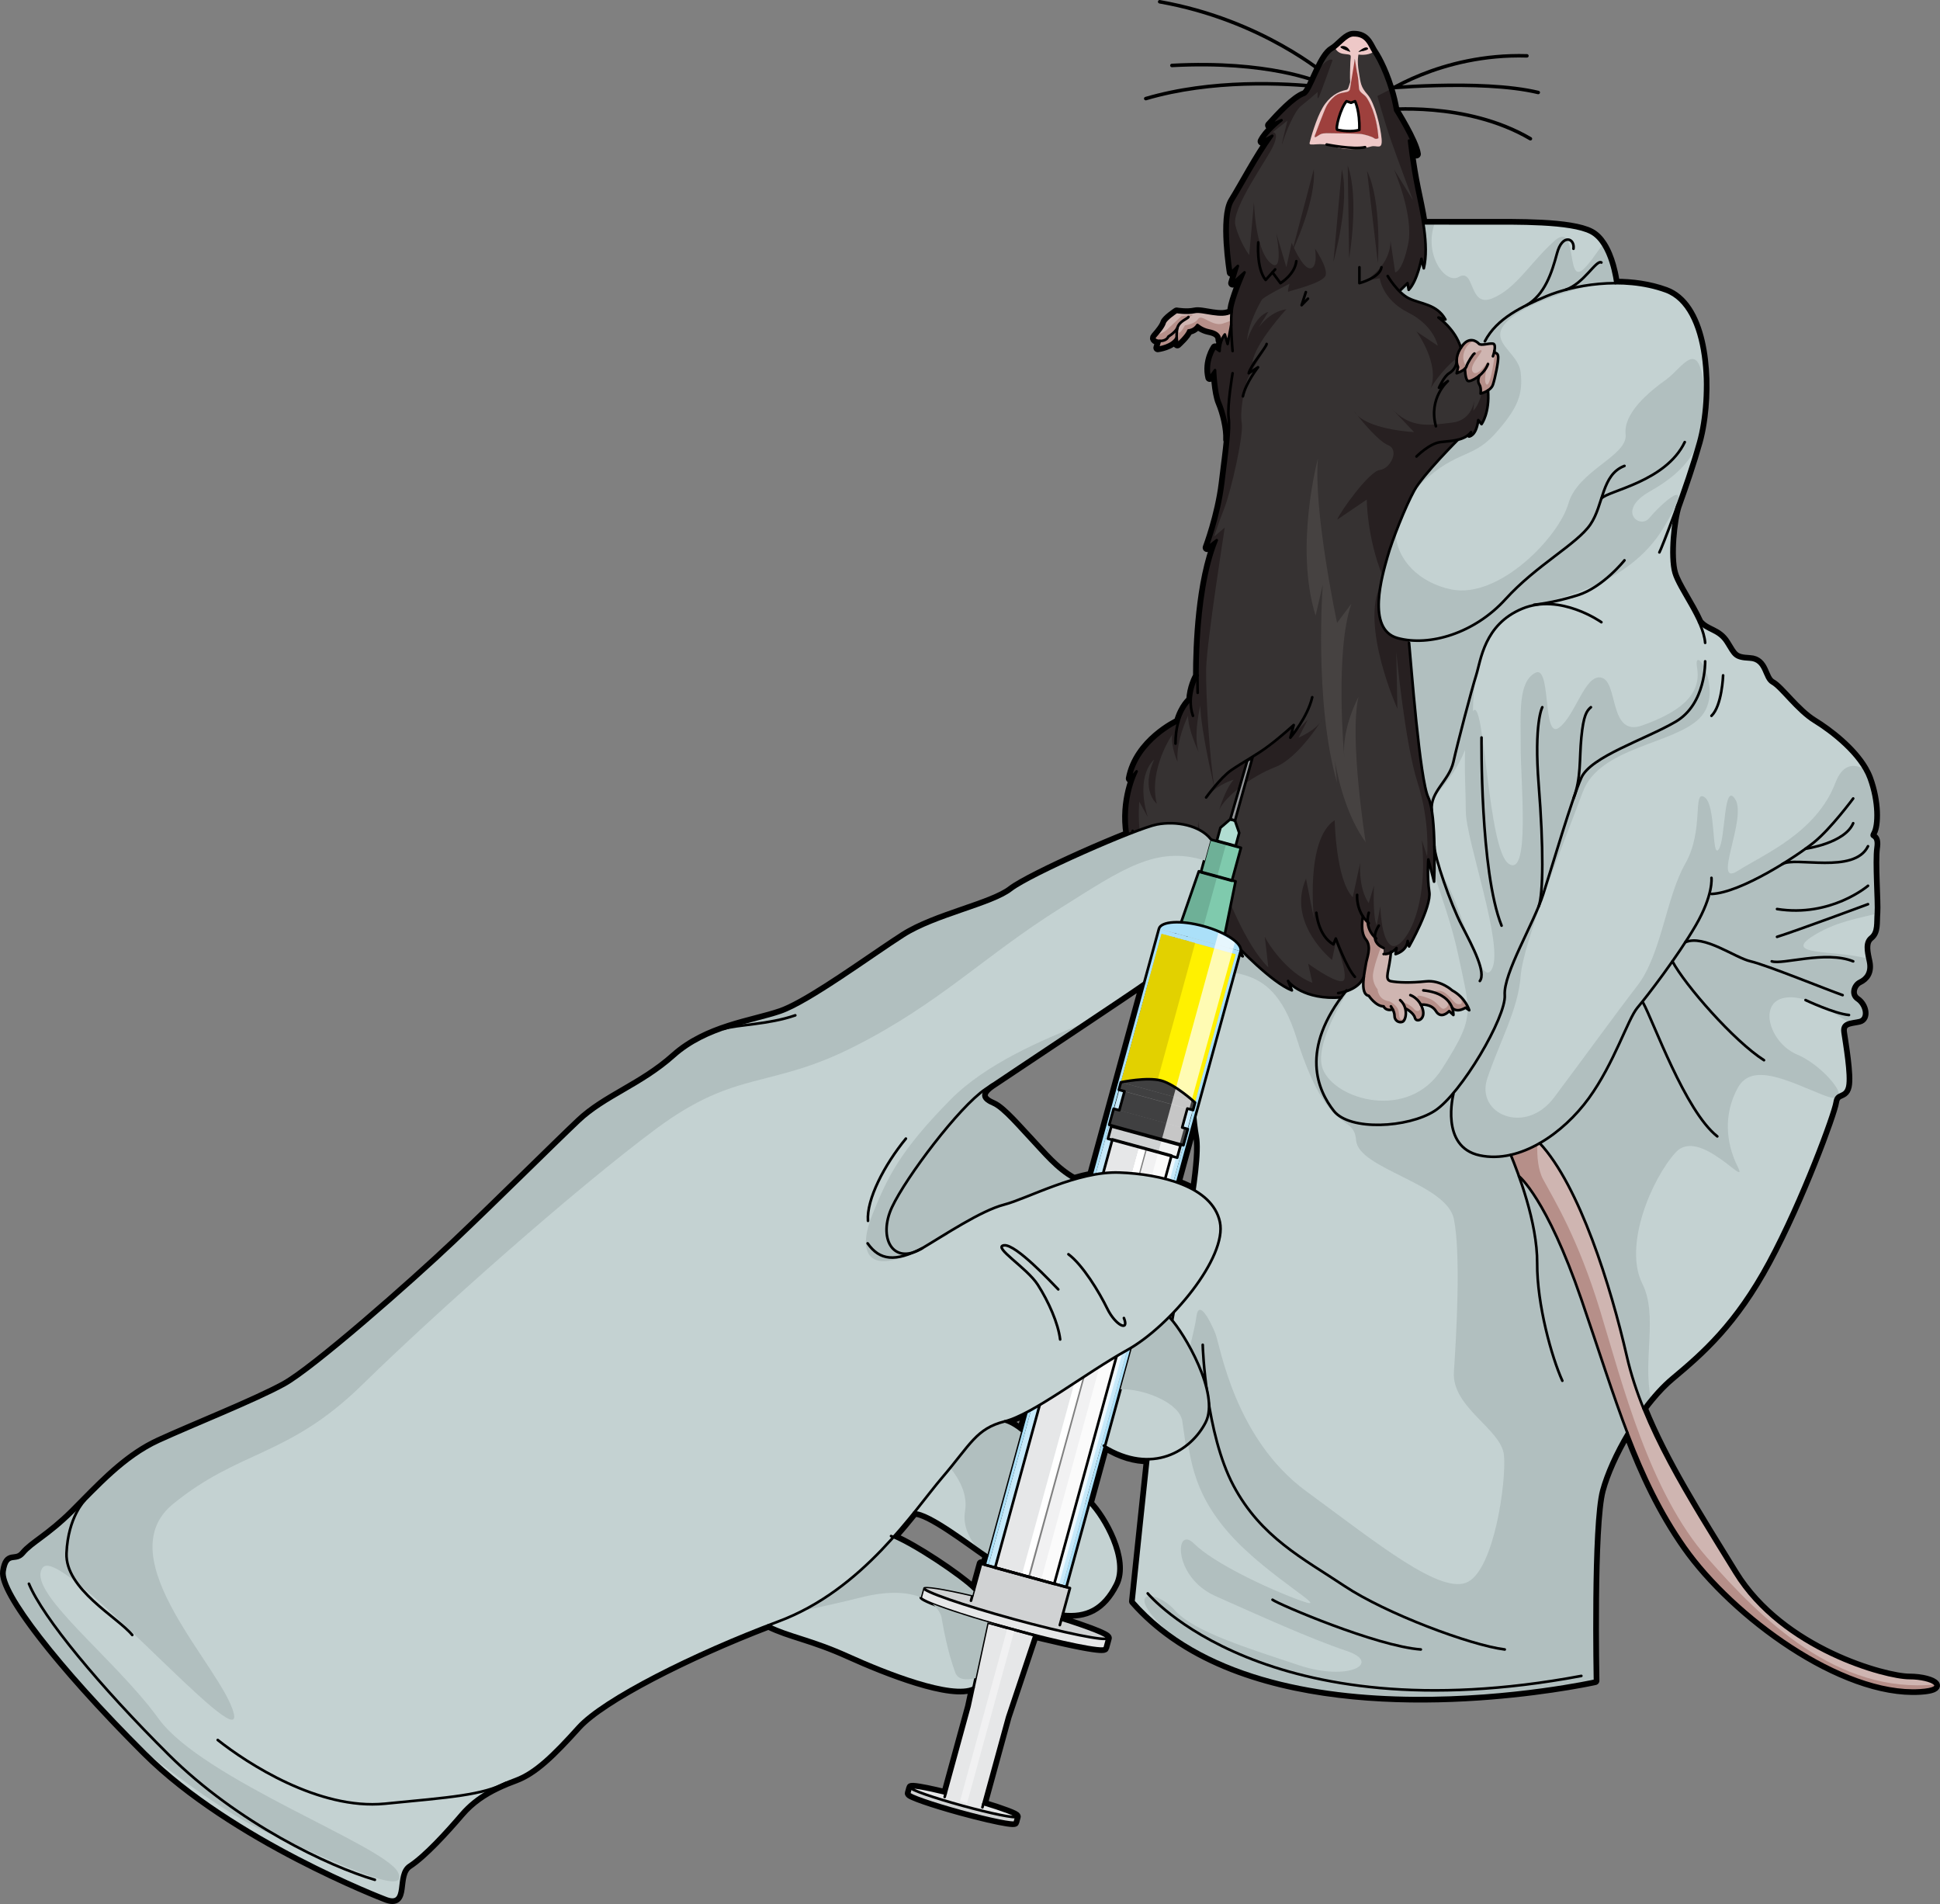 <?xml version="1.0" encoding="utf-8"?>
<!-- Generator: Adobe Illustrator 16.0.0, SVG Export Plug-In . SVG Version: 6.00 Build 0)  -->
<!DOCTYPE svg PUBLIC "-//W3C//DTD SVG 1.1//EN" "http://www.w3.org/Graphics/SVG/1.1/DTD/svg11.dtd">
<svg version="1.1" id="Layer_1" xmlns="http://www.w3.org/2000/svg" xmlns:xlink="http://www.w3.org/1999/xlink" x="0px" y="0px"
	 width="552.493px" height="542.113px" viewBox="0 0 552.493 542.113" enable-background="new 0 0 552.493 542.113"
	 xml:space="preserve">
<rect x="0" y="0" width="552.493" height="542.113" fill="#808080" stroke="none"/>
<g>
	<path fill="none" stroke="#000000" stroke-width="2.5" stroke-linecap="round" stroke-linejoin="round" stroke-miterlimit="10" d="
		M548.112,481.173c0.083-0.01,0.161-0.021,0.241-0.031c0.116-0.014,0.232-0.029,0.34-0.045c0.08-0.012,0.154-0.025,0.229-0.037
		c0.099-0.016,0.193-0.031,0.286-0.049c0.073-0.016,0.145-0.029,0.214-0.043c0.081-0.018,0.16-0.035,0.235-0.053
		c0.067-0.016,0.135-0.033,0.197-0.049c0.066-0.02,0.129-0.037,0.19-0.057c0.062-0.018,0.122-0.035,0.179-0.055
		c0.052-0.018,0.098-0.035,0.146-0.055c0.055-0.02,0.112-0.041,0.163-0.063c0.032-0.016,0.06-0.029,0.091-0.045
		c0.287-0.139,0.471-0.287,0.557-0.445c0.004-0.006,0.008-0.01,0.011-0.016c0.021-0.037,0.032-0.076,0.04-0.117
		c0.002-0.006,0.004-0.012,0.006-0.018c0.006-0.041,0.007-0.08,0.002-0.119c0-0.008,0-0.014-0.001-0.02
		c-0.007-0.041-0.018-0.082-0.034-0.125c-0.002-0.004-0.004-0.008-0.006-0.012c-0.019-0.043-0.042-0.086-0.072-0.131l0,0l0,0
		c-0.636-0.908-3.736-1.826-7.395-1.826c-6.625,0-36.146-7.826-49.701-29.82c-10.238-16.602-19.891-31.836-25.999-46.982
		c0.692-0.932,1.401-1.832,2.117-2.699l0,0c1.912-2.316,3.896-4.383,5.881-6.039c8.646-7.229,18.001-15.361,27.489-32.984
		c9.488-17.621,18.524-42.244,18.977-45.406c0.078-0.551,0.221-0.943,0.401-1.244c0.001,0,0.001,0,0.001,0
		c0.053-0.088,0.109-0.166,0.168-0.238c0.007-0.008,0.014-0.018,0.021-0.027c0.056-0.066,0.115-0.127,0.176-0.182
		c0.014-0.012,0.026-0.023,0.039-0.035c0.06-0.053,0.12-0.1,0.183-0.143c0.014-0.012,0.029-0.021,0.044-0.031
		c0.065-0.043,0.132-0.084,0.2-0.121l0,0c0.886-0.486,1.969-0.57,2.382-2.498c0.678-3.162-0.903-12.199-1.354-15.361
		c-0.26-1.811,0.593-2.51,1.793-2.877l0,0c0.604-0.186,1.298-0.287,1.981-0.404c0.038-0.006,0.076-0.012,0.114-0.02
		c0.061-0.01,0.121-0.021,0.182-0.033c0.228-0.041,0.454-0.084,0.673-0.137c2.259-0.523,1.582-4.211-0.678-5.736
		c-2.259-1.527-1.129-4.574,0.678-5.441c1.808-0.857,3.163-2.521,2.485-5.594c-0.061-0.271-0.117-0.539-0.173-0.801l0,0
		c-0.567-2.695-0.796-4.84,0.851-6.167c1.808-1.464,1.355-3.967,1.581-6.857c0.227-2.9-0.678-14.505-0.091-18.571
		c0.019-0.107,0.027-0.216,0.045-0.316c0.407-3.659-1.961-1.996-0.857-3.976c1.13-2.033,1.355-8.585-1.129-15.362
		c-0.165-0.447-0.357-0.893-0.568-1.336c-0.012-0.023-0.024-0.047-0.036-0.069c-0.204-0.425-0.429-0.846-0.671-1.265v-0.001l0,0
		c-3.322-5.729-10.004-10.838-14.313-13.486c-4.971-3.046-9.489-9.597-11.974-10.953c-2.485-1.355-1.808-6.552-6.326-6.777
		c-4.519-0.227-4.519-1.13-6.777-4.745c-2.259-3.615-5.413-3.163-7.663-5.874c0-0.009,0-0.009,0-0.009
		c-2.341-5.196-6.271-10.591-7.247-13.998c-1.329-4.644-0.271-15.163,1.048-19.103c0.036-0.081,0.063-0.162,0.091-0.243
		c2.042-5.685,4.283-12.282,5.864-17.929c0.117-0.416,0.229-0.844,0.337-1.285c0.021-0.091,0.042-0.189,0.064-0.282
		c0.084-0.356,0.168-0.716,0.247-1.088c0.018-0.084,0.034-0.172,0.052-0.258c0.08-0.392,0.159-0.786,0.233-1.191
		c0.012-0.061,0.021-0.121,0.031-0.182c0.078-0.439,0.153-0.885,0.225-1.338c0.004-0.033,0.01-0.066,0.014-0.098
		c0.075-0.486,0.144-0.98,0.208-1.48c0.001-0.007,0.002-0.015,0.003-0.021c1.726-13.477-0.292-31.923-10.676-35.699
		c-4.664-1.689-9.605-2.34-14.332-2.331c0,0-0.027-0.231-0.086-0.625l0,0c-0.002-0.019-0.006-0.042-0.009-0.061
		c-0.009-0.062-0.02-0.128-0.03-0.196c-0.008-0.047-0.016-0.093-0.023-0.145c-0.04-0.249-0.091-0.536-0.151-0.856
		c-0.007-0.036-0.015-0.073-0.021-0.11c-0.026-0.135-0.055-0.274-0.084-0.42c-0.008-0.038-0.016-0.075-0.023-0.114
		c-0.033-0.162-0.069-0.328-0.107-0.5c-0.006-0.023-0.01-0.045-0.016-0.068c-0.139-0.619-0.309-1.298-0.514-2.012
		c-0.002-0.005-0.003-0.011-0.005-0.017c-0.556-1.928-1.372-4.086-2.544-5.899c-0.001-0.001-0.002-0.002-0.003-0.003l0,0
		c-0.898-1.388-2.003-2.573-3.36-3.287c-5.721-3.01-21.534-2.712-30.2-2.712c-8.265,0-16.584-0.009-17.323-0.01
		c-0.043,0-0.072,0-0.072,0l-0.136,0.02c-0.542-3.542-1.328-7.039-1.942-10.021c-1.4-6.778-2.105-13.556-2.105-13.556l2.105,3.84
		c-0.498-3.615-6.055-12.425-6.055-12.425c-0.088-0.515-0.186-1.022-0.289-1.525c-0.02-0.096-0.043-0.189-0.063-0.285
		c-0.088-0.417-0.18-0.83-0.277-1.237c-0.015-0.061-0.031-0.12-0.045-0.182c-0.109-0.446-0.224-0.886-0.34-1.319
		c-0.006-0.018-0.01-0.035-0.016-0.052c-1.54-5.625-3.788-10.058-5.043-11.9c-0.041-0.06-0.078-0.123-0.117-0.185l0,0
		c-0.508-0.798-0.921-1.768-1.507-2.621c-0.014-0.019-0.026-0.038-0.039-0.057c-0.073-0.105-0.151-0.207-0.231-0.308
		c-0.021-0.028-0.044-0.058-0.066-0.085c-0.075-0.092-0.156-0.18-0.236-0.267c-0.031-0.032-0.061-0.066-0.092-0.098
		c-0.08-0.08-0.164-0.156-0.252-0.23c-0.037-0.033-0.074-0.067-0.113-0.1c-0.086-0.07-0.179-0.134-0.272-0.197
		c-0.045-0.031-0.088-0.064-0.136-0.094c-0.095-0.059-0.197-0.111-0.299-0.164c-0.054-0.026-0.104-0.058-0.16-0.083
		c-0.105-0.048-0.219-0.088-0.333-0.129c-0.061-0.021-0.116-0.047-0.181-0.067c-0.121-0.037-0.253-0.065-0.385-0.093
		c-0.063-0.014-0.123-0.034-0.191-0.045c-0.146-0.026-0.304-0.04-0.462-0.056c-0.062-0.005-0.118-0.017-0.183-0.021
		c-0.227-0.015-0.465-0.018-0.717-0.007c-0.193,0.007-0.387,0.05-0.58,0.11c-0.029,0.009-0.058,0.016-0.086,0.025
		c-0.184,0.063-0.369,0.148-0.555,0.25c-0.037,0.02-0.074,0.041-0.11,0.062c-0.184,0.107-0.368,0.226-0.553,0.359
		c-0.032,0.024-0.066,0.05-0.099,0.075c-0.179,0.134-0.358,0.277-0.537,0.428c-0.018,0.015-0.035,0.028-0.052,0.042
		c-0.185,0.157-0.368,0.322-0.552,0.488c-0.45,0.41-0.9,0.836-1.342,1.225c-0.004,0.001-0.005,0.003-0.007,0.005
		c-0.209,0.183-0.417,0.357-0.622,0.516l0,0c-0.248,0.191-0.493,0.363-0.735,0.5c-1.493,0.851-2.835,3.249-4.029,5.748l-0.001,0
		c-0.002,0.004-0.004,0.01-0.006,0.014c-0.438,0.913-0.854,1.839-1.253,2.708c-0.002,0.006-0.005,0.012-0.007,0.018
		c-0.066,0.143-0.131,0.283-0.195,0.423c-0.026,0.057-0.053,0.112-0.079,0.169c-0.053,0.114-0.105,0.228-0.159,0.339
		c-0.032,0.07-0.065,0.139-0.098,0.208c-0.046,0.096-0.091,0.19-0.135,0.282c-0.044,0.089-0.086,0.175-0.129,0.262
		c-0.035,0.071-0.071,0.146-0.107,0.217c-0.075,0.15-0.149,0.295-0.224,0.435c-0.024,0.048-0.05,0.093-0.075,0.139
		c-0.05,0.095-0.102,0.188-0.15,0.276c-0.029,0.053-0.059,0.101-0.088,0.151c-0.045,0.077-0.09,0.155-0.135,0.228
		c-0.03,0.049-0.06,0.095-0.09,0.143c-0.043,0.066-0.085,0.132-0.127,0.193c-0.03,0.043-0.06,0.085-0.09,0.126
		c-0.041,0.059-0.084,0.113-0.125,0.166c-0.029,0.037-0.057,0.071-0.085,0.105c-0.043,0.049-0.085,0.094-0.126,0.138
		c-0.027,0.027-0.054,0.056-0.08,0.081c-0.045,0.042-0.089,0.077-0.135,0.11c-0.021,0.017-0.043,0.037-0.065,0.052
		c-0.066,0.044-0.131,0.079-0.195,0.102c-2.9,1.04-7.175,5.648-9.94,8.738l3.406-1.454c-0.252,0.189-4.265,3.333-5.53,6.008
		l2.911-1.572c-4.519,6.325-8.359,13.78-11.296,18.525c-2.937,4.744-0.398,20.359-0.398,20.359l1.897-1.834l-1.499,4.898
		l3.388-3.063c0,0-2.484,5.619-3.388,9.334c-0.127,0.533-0.218,1.185-0.28,1.916c-2.774,1.871-8.223-0.505-10.482,0
		c-2.26,0.516-5.179,0-5.179,0s-3.107,2.051-3.406,3.109c-0.308,1.048-1.509,2.557-2.711,3.912c-0.65,0.724,0.263,1.229,1.356,1.249
		l-0.606,1.95c0,0,4.12-0.487,5.367-2.899h0.027c0.046,1.029,0.181,1.807,0.181,1.807s2.711-2.404,3.163-3.84
		c0,0,1.654-0.073,2.558-1.582c0,0,1.328,1.211,3.226,1.582c1.897,0.379,3.198,1.047,3.189,2.765l0.407,0.153
		c-0.28,0.75-0.516,1.735-0.516,2.938l-1.301-0.923c0,0-2.63,3.787-1.5,8.459l1.5-2.096c0,0,0.217,6.407,1.409,9.208
		c1.202,2.811,2.341,7.4,2.179,10.61l0.172,0.017c-0.289,3.227-0.85,7.311-1.464,12.398c-1.13,9.262-4.555,18.298-4.555,18.298
		l2.747-2.114c-4.853,11.828-5.494,29.992-5.494,38.612c-0.344,0.615-1.781,3.398-1.925,6.877h-0.01c0,0-2.268,1.78-3.515,6.208
		c0,0,0,0-0.009,0c-0.38,0.18-11.675,5.495-13.673,16.157l1.799-2.015c-0.205,0.393-4.063,8.096-2.466,17.926
		c-3.909,1.539-8.644,3.541-13.331,5.631c-8.699,3.902-17.225,8.099-19.905,10.178c-5.499,4.279-21.538,7.31-30.597,13.091
		c-1.699,1.087-3.699,2.43-5.903,3.913c-0.235,0.166-0.457,0.31-0.668,0.46c-9.459,6.421-22.05,15.22-28.531,17.435
		c-8.147,2.795-20.931,4.152-30.264,12.498c-9.317,8.34-19.618,11.486-27.063,18.555c-7.454,7.063-22.384,21.955-35.635,34.531
		c-11.936,11.318-39.92,35.939-48.316,40.535c-8.383,4.604-25.827,11.502-35.728,16.035c-8.376,3.828-15.053,10.561-21.145,16.73
		c0,0-0.058,0.053-0.169,0.176c-1.051,1.066-2.079,2.117-3.102,3.131c-6.988,6.941-11.637,8.994-14.045,11.904
		c-2.4,2.918-4.653-0.668-5.531,5.043c-0.027,0.176-0.039,0.369-0.033,0.576c0.002,0.07,0.017,0.154,0.022,0.229
		c0.011,0.141,0.019,0.279,0.042,0.434c0.017,0.104,0.047,0.219,0.069,0.326c0.028,0.139,0.052,0.273,0.091,0.422
		c0.032,0.123,0.079,0.26,0.118,0.391c0.045,0.146,0.083,0.287,0.136,0.441c0.051,0.146,0.116,0.309,0.176,0.463
		c0.057,0.148,0.106,0.291,0.17,0.445c0.072,0.174,0.157,0.359,0.237,0.539c0.067,0.15,0.127,0.295,0.2,0.451
		c0.093,0.197,0.201,0.408,0.304,0.615c0.074,0.148,0.142,0.293,0.221,0.445c0.117,0.227,0.249,0.465,0.377,0.699
		c0.079,0.146,0.152,0.289,0.236,0.438c0.144,0.258,0.302,0.525,0.458,0.795c0.08,0.137,0.155,0.27,0.238,0.41
		c0.172,0.287,0.357,0.588,0.543,0.887c0.081,0.131,0.156,0.258,0.24,0.391c0.198,0.316,0.411,0.643,0.625,0.971
		c0.08,0.125,0.156,0.246,0.239,0.371c0.229,0.35,0.473,0.709,0.718,1.07c0.076,0.113,0.148,0.223,0.227,0.336
		c0.263,0.383,0.539,0.777,0.819,1.176c0.068,0.098,0.133,0.193,0.203,0.291c0.296,0.418,0.604,0.846,0.919,1.275
		c0.063,0.086,0.12,0.168,0.184,0.254c0.33,0.451,0.675,0.914,1.024,1.383c0.051,0.066,0.099,0.133,0.15,0.201
		c0.365,0.486,0.743,0.98,1.128,1.482c0.042,0.055,0.082,0.107,0.125,0.162c0.397,0.516,0.807,1.039,1.225,1.568
		c0.034,0.045,0.066,0.086,0.102,0.129c0.434,0.551,0.879,1.107,1.335,1.674c0.021,0.025,0.039,0.049,0.06,0.074
		c0.469,0.58,0.947,1.168,1.438,1.764c0.01,0.012,0.02,0.023,0.029,0.035c0.499,0.607,1.011,1.223,1.532,1.844
		c0.002,0.004,0.004,0.006,0.006,0.008c4.201,5.006,9.128,10.512,14.658,16.34c0.007,0.008,0.014,0.016,0.021,0.023
		c0.67,0.705,1.348,1.414,2.034,2.131c0.03,0.031,0.06,0.063,0.091,0.094c0.668,0.697,1.346,1.396,2.03,2.098
		c0.049,0.053,0.098,0.102,0.147,0.152c0.666,0.684,1.34,1.371,2.02,2.063c0.072,0.072,0.145,0.146,0.217,0.221
		c0.656,0.664,1.321,1.334,1.992,2.006c0.068,0.068,0.135,0.137,0.203,0.203c0.001,0.002,0.002,0.004,0.002,0.004
		c0.254,0.254,0.501,0.504,0.756,0.758c24.871,24.783,68.305,41.385,68.305,41.385c6.691,2.76,2.516-6.59,6.795-9.373
		c4.284-2.795,10.283-9.355,14.777-14.596c3.015-3.533,6.603-5.869,10.263-7.625c0.017-0.006,0.035-0.01,0.04-0.021
		c0.848-0.402,1.695-0.777,2.541-1.125c0.029-0.025,0.063-0.033,0.102-0.055c0.897-0.361,1.78-0.701,2.66-1.029
		c5.391-2.018,10.469-6.932,17.661-14.92c6.909-7.68,31.089-19.979,54.335-28.895l0.011,0.008
		c6.193,3.047,12.115,3.719,22.823,8.559c10.719,4.848,29.354,12.191,35.543,9.205l-1.152,5.377l-6.801,24.813l0,0
		c-0.961-0.236-1.872-0.451-2.731-0.648c-1.861-0.424-3.454-0.746-4.667-0.943c-1.541-0.254-2.469-0.305-2.525-0.104l-0.119,0.439
		l-0.318,1.158c-0.076,0.283,1.536,1,4.207,1.93s6.399,2.074,10.553,3.213c2.789,0.764,5.406,1.424,7.67,1.947
		c4.478,1.037,7.546,1.527,7.648,1.152l0.438-1.592v-0.002v-0.002c0.117-0.436-3.791-1.906-9.401-3.602l6.802-24.811l7.766-23.209
		c0,0,3.873,0.934,7.656,1.793c0.01,0.002,0.021,0.006,0.032,0.008c0.328,0.074,0.652,0.148,0.971,0.219
		c0.021,0.004,0.042,0.008,0.062,0.014c0.299,0.066,0.591,0.131,0.88,0.191c0.047,0.012,0.095,0.021,0.144,0.033
		c0.262,0.057,0.52,0.111,0.773,0.166c0.071,0.014,0.145,0.029,0.215,0.045c0.23,0.049,0.458,0.096,0.682,0.143
		c0.088,0.018,0.173,0.035,0.26,0.053c0.203,0.041,0.405,0.082,0.604,0.123c0.103,0.02,0.203,0.039,0.305,0.061
		c0.178,0.035,0.354,0.07,0.526,0.104c0.114,0.021,0.228,0.043,0.341,0.064c0.15,0.029,0.299,0.057,0.444,0.084
		c0.13,0.023,0.258,0.047,0.384,0.07c0.127,0.021,0.253,0.045,0.375,0.068c0.137,0.023,0.27,0.045,0.402,0.068
		c0.104,0.018,0.209,0.035,0.311,0.053c0.145,0.023,0.284,0.047,0.422,0.068c0.083,0.016,0.168,0.027,0.248,0.041
		c0.148,0.023,0.292,0.043,0.434,0.064c0.065,0.01,0.133,0.02,0.196,0.029c0.147,0.021,0.29,0.041,0.43,0.059
		c0.05,0.006,0.103,0.014,0.151,0.02c0.149,0.02,0.291,0.037,0.429,0.051c0.033,0.004,0.068,0.01,0.101,0.012
		c0.146,0.016,0.283,0.029,0.415,0.041c0.021,0.002,0.045,0.004,0.066,0.006c0.138,0.012,0.265,0.02,0.388,0.027
		c0.013,0.002,0.027,0.002,0.04,0.002c0.128,0.008,0.246,0.012,0.356,0.012c0.005,0,0.011,0,0.016,0
		c0.574,0.006,0.903-0.063,0.945-0.215l0.762-2.783c0.051-0.184-0.325-0.477-1.041-0.852c-0.82-0.432-2.104-0.973-3.768-1.598
		c-2.187-0.822-5.017-1.785-8.313-2.822l0.45-1.637c6.557,0.703,11.342-1.543,14.863-8.486c3.514-6.947-3.353-18.932-7.335-22.996
		l4.44-16.201l0.092,0.023c4.447,2.746,8.567,3.844,12.25,3.809c-1.65,15.408-4.227,40.289-4.227,40.289
		c3.343,3.82,7.124,7.133,11.227,10.018l0,0c0,0,0.002,0.002,0.004,0.002c0.652,0.459,1.314,0.906,1.984,1.344
		c0.018,0.012,0.035,0.023,0.053,0.033c0.67,0.438,1.347,0.863,2.031,1.277c0.007,0.004,0.016,0.008,0.023,0.014
		c36.902,22.314,95.533,13.727,111.809,10.756c0.011-0.004,0.021-0.006,0.031-0.008c0.266-0.047,0.514-0.094,0.756-0.139
		c0.053-0.01,0.107-0.02,0.159-0.029c0.212-0.041,0.41-0.078,0.604-0.115c0.073-0.014,0.146-0.027,0.216-0.041
		c0.176-0.033,0.341-0.066,0.5-0.098c0.065-0.012,0.13-0.025,0.193-0.039c0.149-0.029,0.29-0.057,0.422-0.084
		c0.063-0.012,0.119-0.023,0.177-0.035c0.118-0.023,0.229-0.045,0.331-0.066c0.06-0.012,0.111-0.023,0.165-0.033
		c0.085-0.018,0.166-0.035,0.237-0.051c0.055-0.012,0.096-0.02,0.142-0.029c0.054-0.012,0.108-0.023,0.15-0.033
		c0.052-0.01,0.085-0.016,0.12-0.025c0.021-0.004,0.045-0.01,0.061-0.012c0.038-0.008,0.06-0.014,0.06-0.014
		s-0.876-44.279,1.815-54.219c1.293-4.789,3.969-10.744,7.365-16.428c4.527,11.883,9.516,22.527,16.546,32.541
		c13.763,19.58,44.596,42.199,66.78,40.871c0.25-0.014,0.488-0.031,0.715-0.051c0.078-0.008,0.148-0.016,0.225-0.021
		C547.833,481.203,547.977,481.189,548.112,481.173z M341.087,323.546c0.555,3.016,0.022,8.818-0.93,15.369
		c-0.088-0.051-0.177-0.102-0.266-0.152c-0.045-0.023-0.088-0.051-0.133-0.076c-0.44-0.244-0.892-0.48-1.355-0.703
		c-0.053-0.025-0.106-0.049-0.159-0.072c-0.397-0.189-0.802-0.369-1.214-0.543c-0.116-0.049-0.232-0.098-0.352-0.145
		c-0.465-0.189-0.934-0.373-1.416-0.545l5.109-18.643C340.565,320.117,340.798,321.978,341.087,323.546z M325.835,279.808
		l-15.006,54.768c-0.002,0-0.005,0-0.006,0.002c-1.658,0.33-3.32,0.744-4.952,1.23l-0.011-0.006
		c-5.148-2.787-8.999-7.662-12.171-10.998c-3.176-3.322-8.05-9.154-10.862-10.35c-2.749-1.158-4.283-2.838-0.535-5.48
		c0.098-0.074,0.209-0.15,0.318-0.219c1.582-1.053,3.604-2.41,5.922-3.943c0.056-0.053,0.123-0.102,0.197-0.131
		c5.757-3.844,13.242-8.824,20.043-13.367c0,0.002-0.002,0.002-0.002,0.002C316.567,286.111,323.467,281.482,325.835,279.808z
		 M260.353,430.632c3.887-0.34,16.01,9.027,20.215,11.855c0.031,0.021,0.063,0.043,0.094,0.063c0.176,0.117,0.342,0.227,0.486,0.318
		l9.73-35.504c-2.833-2.295-4.752-2.66-4.752-2.66c1.783-0.449,3.859-1.352,6.178-2.557c0.006-0.012,0.006-0.012,0.006-0.012
		c0.002-0.002,0.004-0.002,0.004-0.002l-11.887,43.373l-1.018-0.279v0.002h-0.002l-2.033,7.375
		c-0.143-0.146-0.301-0.299-0.474-0.459c-4.089-3.803-16.388-12.027-22.444-14.527C256.61,435.216,258.568,432.861,260.353,430.632z
		"/>
	<g>
		<g>
			<path stroke="#000000" stroke-width="0.5" stroke-miterlimit="10" d="M377.964,21.868c-0.059,0-0.117-0.021-0.165-0.062
				c-0.181-0.159-18.429-15.915-47.577-21.059c-0.137-0.024-0.228-0.154-0.203-0.29c0.024-0.135,0.149-0.23,0.289-0.203
				c29.294,5.169,47.64,21.015,47.821,21.175c0.104,0.091,0.114,0.249,0.023,0.353C378.103,21.839,378.034,21.868,377.964,21.868z"
				/>
			<path stroke="#000000" stroke-width="0.5" stroke-miterlimit="10" d="M375.48,23.607c-0.034,0-0.068-0.007-0.102-0.021
				c-0.139-0.063-14.192-6.167-41.621-4.7c-0.005,0-0.01,0-0.014,0c-0.132,0-0.242-0.104-0.25-0.237
				c-0.007-0.138,0.099-0.255,0.236-0.263c27.568-1.479,41.713,4.68,41.852,4.742c0.126,0.057,0.183,0.204,0.127,0.331
				C375.667,23.552,375.576,23.607,375.48,23.607z"/>
			<path stroke="#000000" stroke-width="0.5" stroke-miterlimit="10" d="M326.291,28.328c-0.108,0-0.208-0.07-0.24-0.179
				c-0.039-0.132,0.037-0.271,0.17-0.311c18.849-5.556,39.61-4.459,50.307-3.31c0.394,0.042,0.63,0.068,0.692,0.069
				c0.138,0,0.25,0.113,0.249,0.25c0,0.138-0.111,0.25-0.249,0.25c-0.065,0-0.319-0.026-0.746-0.072
				c-10.66-1.146-31.345-2.239-50.112,3.292C326.337,28.324,326.314,28.328,326.291,28.328z"/>
			<path stroke="#000000" stroke-width="0.5" stroke-miterlimit="10" d="M393.119,27.581c-0.077,0-0.152-0.036-0.202-0.103
				c-0.081-0.111-0.057-0.268,0.055-0.349c0.167-0.123,16.972-12.217,41.893-11.477c0.138,0.004,0.246,0.12,0.242,0.257
				c-0.004,0.136-0.115,0.243-0.25,0.243c-0.002,0-0.005,0-0.008,0c-24.694-0.744-41.416,11.259-41.582,11.38
				C393.222,27.565,393.17,27.581,393.119,27.581z"/>
			<path stroke="#000000" stroke-width="0.5" stroke-miterlimit="10" d="M438.085,26.588c-0.019,0-0.038-0.002-0.058-0.007
				c-16.415-3.92-45.584-1.018-45.877-0.989c-0.161,0.016-0.26-0.086-0.274-0.223c-0.014-0.138,0.086-0.26,0.224-0.274
				c0.295-0.03,29.549-2.939,46.043,1c0.135,0.032,0.218,0.167,0.186,0.301C438.301,26.511,438.199,26.588,438.085,26.588z"/>
			<path stroke="#000000" stroke-width="0.5" stroke-miterlimit="10" d="M435.849,39.754c-0.043,0-0.087-0.011-0.127-0.034
				c-18.349-10.764-41.351-8.194-41.58-8.166c-0.131,0.018-0.262-0.082-0.277-0.219c-0.017-0.137,0.082-0.261,0.219-0.277
				c0.23-0.029,23.399-2.617,41.893,8.23c0.118,0.07,0.158,0.223,0.089,0.342C436.018,39.71,435.935,39.754,435.849,39.754z"/>
			<g>
				<g>
					<g>
						<g>
							<g id="XMLID_54_">
								<g>
									<path fill="#CFB5B1" d="M463.423,407.876c-4.319-11.342-8.213-23.822-13.076-37.943
										c-9.949-28.918-17.756-35.027-17.756-35.027c-0.922-2.584-1.771-4.707-2.341-6.1c2.819-0.633,5.603-1.789,8.251-3.324
										c11.332,12.18,20.25,40.826,24.805,60.717c1.13,4.941,2.737,9.848,4.726,14.764c6.108,15.146,15.761,30.381,25.999,46.982
										c13.555,21.994,43.076,29.82,49.701,29.82c6.633,0,11.449,3.018,3.018,3.523c-22.185,1.328-53.018-21.291-66.78-40.871
										C472.939,430.404,467.951,419.759,463.423,407.876z"/>
									<path fill="#363232" d="M385.808,16.792c0,0.616-0.703,2.639-0.785,3.426c-0.09,0.786-0.262,4.564-0.615,5.35
										c-0.352,0.795-1.49,0.614-2.9,1.058c-1.4,0.433-2.981,2.195-3.695,3.506c-0.715,1.319-3.316,8.34-3.316,8.34
										c-0.398,1.04,0.343,0.524,1.138,0c0.786-0.532,1.401-0.532,2.812-0.532c1.4,0,7.626,0.09,8.855,0.181
										c1.229,0.09,3.515,0.787,4.039,1.229c0.523,0.434,1.229,0,1.229,0c-0.442-6.849-2.811-10.88-3.515-11.748
										c-0.696-0.857-1.925-1.328-2.015-2.375c-0.091-1.057-0.263-3.425-0.434-3.958
										C386.423,20.742,385.808,16.179,385.808,16.792z M386.847,14.75c0,0,3.39-0.46,2.64-1.083
										C388.737,13.051,386.847,14.75,386.847,14.75z M366.886,279.421c-0.063-0.154-0.09-0.207-0.063-0.117
										C366.832,279.332,366.85,279.367,366.886,279.421z M384.517,14.75c0,0-0.588-1.825-2.313-1.59
										C380.478,13.395,384.517,14.75,384.517,14.75z M349.609,97.933l1.021-5.422h0.009c-0.025-1.302,0.01-2.585,0.109-3.705
										c0.063-0.731,0.153-1.383,0.28-1.916c0.903-3.715,3.388-9.334,3.388-9.334l-3.388,3.063l1.499-4.898l-1.897,1.834
										c0,0-2.538-15.615,0.398-20.359c2.937-4.745,6.777-12.2,11.296-18.525l-2.911,1.572c1.266-2.675,5.278-5.818,5.53-6.008
										l-3.406,1.454c2.766-3.09,7.04-7.699,9.94-8.738c1.916-0.687,4.545-10.871,7.988-12.832
										c1.86-1.058,3.904-4.013,5.829-4.084c4.093-0.162,4.662,2.982,5.973,4.907c1.581,2.322,4.743,8.747,6.072,16.5
										c0,0,5.557,8.81,6.055,12.425l-2.105-3.84c0,0,0.705,6.778,2.105,13.556c0.614,2.982,1.4,6.479,1.942,10.021
										c0.706,4.527,1.021,9.117,0.136,12.795l-0.678-2.712c0,0-1.129,6.255-3.614,8.83l-0.334-1.897l-1.925,1.897l-0.75,0.018
										c0.921,0.976,1.996,1.907,3.126,2.448c3.272,1.582,7.916,1.582,10.337,5.983l-1.961-0.551
										c0.281,0.198,4.826,3.461,6.362,8.61c-0.831,1.275-1.175,2.485-1.192,3.534c0,0.117,0.01,0.226,0.01,0.334
										c0.035,0.605,0.18,1.157,0.396,1.627l-0.406,1.753c0,0,1.545-0.507,2.35-1.302h0.009c0,0,0.063,3.146,0.858,3.497
										c0.452,0.199,1.871-0.37,3.217-1.481c0,0-0.65,1.481,0,2.449c0.642,0.957,0.379,2.629,0.379,2.629s1.113-0.262,2.106-0.903
										c0.534,6.407-1.844,9.597-1.844,9.597l-0.93-1.14c-0.589,4.645-2.667,4.671-2.667,4.671l0.615-1.247
										c-0.94,1.192-2.26,1.808-3.741,2.161c0,0-9.948,9.929-12.435,14.448c-2.484,4.518-6.271,14.006-7.654,18.977
										c-1.382,4.97-6.126,20.558,2.91,23.042c1.066,0.29,2.188,0.499,3.354,0.615l-0.082,0.741
										c0.56,5.873,3.055,39.083,5.477,44.053c0.416,0.85,0.731,2.106,0.984,3.605c0.009,0.019,0.009,0.045,0.009,0.064
										c1.185,7.301,0.651,20.277,0.651,20.277l-1.645-6.325c0,0-0.389,4.951,0.279,9.207c0.678,4.266-5.747,15.562-5.747,15.562
										l-0.406-1.555c-0.335,2.974-3.452,3.732-3.452,3.732l0.271-1.717c-0.542,0.615-1.103,1.021-1.616,1.274
										c-1.157,0.578-2.079,0.434-2.044,0.434v-1.708c-1.824-0.768-2.43-1.915-2.484-3.028c-1.474-1.391-1.952-3-2.042-4.337
										c-0.551-0.515-1.004-1.065-1.373-1.635c0,0-0.949,4.392,0.831,6.551c1.789,2.152,0.19,5.44,0,7.031
										c-0.072,0.623-0.39,2.061-0.579,3.613c-0.984,2.414-3.37,3.588-5.141,4.15c-0.462,0.566-0.895,1.139-1.303,1.689
										c-9.921,0.768-14.439-3.625-15.063-4.537c0.254,0.598,1.013,2.547,1.013,2.547c-5.838-2.268-15.633-12.687-15.633-12.687
										l1.635,2.992c-9.09-5.747-13.689-16.627-13.843-16.998c-0.254,0.298-0.516,0.534-0.796,0.714
										c-1.518,0.995-3.307,0.452-3.859,1.446c0.091,0.379,0.154,0.587,0.154,0.587c-0.578-0.081-1.129-0.298-1.653-0.587
										c-2.251-1.257-3.895-3.932-3.895-3.932v2.486c-1.608-0.949-2.468-1.97-2.911-2.846c0,0-0.324,1.327-0.352,2.846h-0.126
										c-4.519-7.681-4.066-19.429-4.066-19.429l-0.679,4.066c-3.09-11.25,1.572-20.558,1.799-20.991l-1.799,2.015
										c1.998-10.662,13.293-15.977,13.673-16.157c0.009,0,0.009,0,0.009,0c1.247-4.428,3.515-6.208,3.515-6.208h0.01
										c0.144-3.479,1.581-6.262,1.925-6.877c0-8.62,0.642-26.784,5.494-38.612l-2.747,2.114c0,0,3.425-9.037,4.555-18.298
										c0.614-5.088,1.175-9.172,1.464-12.398l-0.172-0.017c0.162-3.21-0.977-7.799-2.179-10.61
										c-1.192-2.801-1.409-9.208-1.409-9.208l-1.5,2.096c-1.13-4.672,1.5-8.459,1.5-8.459l1.301,0.923
										c0-1.202,0.235-2.188,0.516-2.938c0.434-1.174,0.985-1.789,0.985-1.789L349.609,97.933z"/>
									<path fill="#CFB5B1" d="M388.981,274.515c0.19-1.591,1.789-4.879,0-7.031c-1.78-2.16-0.831-6.551-0.831-6.551
										c0.369,0.57,0.822,1.121,1.373,1.635c0.09,1.337,0.568,2.946,2.042,4.337c0.055,1.113,0.66,2.26,2.484,3.028v1.708
										c-0.035,0,0.887,0.145,2.044-0.434c-0.362,4.979-2.033,7.772,0.018,8.159c2.086,0.408,5.747,0.508,9.967,0.055
										c4.221-0.451,7.473,2.557,7.473,2.557c3.859,2.107,4.881,5.648,4.881,5.648l-1.058-0.713
										c-2.54,1.518-3.678,0.189-3.813,0.008c0.425,1.166,0.353,2.07,0.353,2.07l-1.21-1.104c-0.453,0.479-2.404,2.223-3.76,0
										c-1.355-2.23-4.312-1.834-4.312-1.834c0.181,0.336,0.354,0.715,0.488,1.131c1.03,3.09-1.78,4.119-2.159,2.619
										c-0.371-1.5-2.594-2.619-2.594-2.619l-0.145,0.035c0.424,1.754-0.135,3.461-0.822,3.715
										c-1.039,0.369-2.25-0.381-2.25-1.691c0-0.686-0.262-1.346-0.515-1.852h-0.009c-2.025,0.615-2.577-0.867-2.577-0.867
										c-2.249,0-4.228-3-4.228-3c-1.727-0.289-1.727-2.973-1.42-5.396C388.591,276.576,388.909,275.138,388.981,274.515z"/>
									<path fill="#CFB5B1" d="M426.663,101.565c0.091,1.436-0.876,6.108-1.49,7.96c-0.235,0.706-0.796,1.237-1.41,1.636
										c-0.993,0.642-2.106,0.903-2.106,0.903s0.263-1.672-0.379-2.629c-0.65-0.968,0-2.449,0-2.449
										c-1.346,1.112-2.765,1.681-3.217,1.481c-0.795-0.352-0.858-3.497-0.858-3.497h-0.009c-0.805,0.795-2.35,1.302-2.35,1.302
										l0.406-1.753c-0.217-0.47-0.361-1.021-0.396-1.627c0.008-0.108,0.008-0.226-0.01-0.334
										c0.018-1.049,0.361-2.259,1.192-3.534c0.163-0.243,0.335-0.487,0.533-0.74c1.925-2.458,3.949-1.147,4.564-0.443
										c0.315,0.362,1.047,0.307,1.86,0.19c0.76-0.11,1.582-0.272,2.179-0.19c0.669,0.1,0.604,1.157,0.415,2.106
										C425.461,100.815,426.572,100.128,426.663,101.565z"/>
									<path fill="#C4D2D2" d="M453.068,66.305c5.721,3.009,6.977,14.313,6.977,14.313c-5.224,0.009-10.193,0.822-14.225,1.897
										c-2.051,0.552-3.857,1.166-5.331,1.789c-1.935,0.813-3.876,1.654-5.747,2.584c-4.943,2.459-9.416,5.549-11.874,10.292
										l0.126,0.851c-0.813,0.117-1.545,0.171-1.86-0.19c-0.615-0.705-2.64-2.016-4.564,0.443c-0.198,0.253-0.37,0.497-0.533,0.74
										c-1.536-5.149-6.081-8.412-6.362-8.61l1.961,0.551c-2.421-4.401-7.064-4.401-10.337-5.983
										c-1.13-0.541-2.205-1.473-3.126-2.448l0.75-0.018l1.925-1.897l0.334,1.897c2.485-2.575,3.614-8.83,3.614-8.83l0.678,2.712
										c0.886-3.678,0.57-8.268-0.136-12.795l0.136-0.02c0,0,8.738,0.01,17.396,0.01
										C431.534,63.593,447.347,63.295,453.068,66.305z"/>
									<path fill="#C4D2D2" d="M534.152,241.314c0.019-0.107,0.027-0.216,0.045-0.316c0.407-3.659-1.961-1.996-0.857-3.976
										c1.13-2.033,1.355-8.585-1.129-15.362c-2.486-6.777-10.619-13.103-15.588-16.157c-4.971-3.046-9.489-9.597-11.974-10.953
										c-2.485-1.355-1.808-6.552-6.326-6.777c-4.519-0.227-4.519-1.13-6.777-4.745c-2.259-3.615-5.413-3.163-7.663-5.874
										c0-0.009,0-0.009,0-0.009c-2.341-5.196-6.271-10.591-7.247-13.998c-1.329-4.644-0.271-15.163,1.048-19.103
										c0.036-0.081,0.063-0.162,0.091-0.243c2.042-5.685,4.283-12.282,5.864-17.929c3.615-12.877,3.163-38.405-9.262-42.923
										c-4.664-1.689-9.605-2.34-14.332-2.331c-5.224,0.009-10.193,0.822-14.225,1.897c-2.051,0.552-3.857,1.166-5.331,1.789
										c-1.935,0.813-3.876,1.654-5.747,2.584c-4.943,2.459-9.416,5.549-11.874,10.292l0.126,0.851
										c0.76-0.11,1.582-0.272,2.179-0.19c0.669,0.1,0.604,1.157,0.415,2.106c-0.126,0.867,0.984,0.181,1.075,1.618
										c0.091,1.436-0.876,6.108-1.49,7.96c-0.235,0.706-0.796,1.237-1.41,1.636c0.534,6.407-1.844,9.597-1.844,9.597l-0.93-1.14
										c-0.589,4.645-2.667,4.671-2.667,4.671l0.615-1.247c-0.94,1.192-2.26,1.808-3.741,2.161c0,0-9.948,9.929-12.435,14.448
										c-2.484,4.518-6.271,14.006-7.654,18.977c-1.382,4.97-6.126,20.558,2.91,23.042c1.066,0.29,2.188,0.499,3.354,0.615
										l-0.082,0.741c0.56,5.873,3.055,39.083,5.477,44.053c0.416,0.85,0.731,2.106,0.984,3.605
										c0.009,0.019,0.009,0.045,0.009,0.064c1.185,7.301,0.651,20.277,0.651,20.277l-1.645-6.325c0,0-0.389,4.951,0.279,9.207
										c0.678,4.266-5.747,15.562-5.747,15.562l-0.406-1.555c-0.335,2.974-3.452,3.732-3.452,3.732l0.271-1.717
										c-0.542,0.615-1.103,1.021-1.616,1.274c-0.362,4.979-2.033,7.772,0.018,8.159c2.086,0.408,5.747,0.508,9.967,0.055
										c4.221-0.451,7.473,2.557,7.473,2.557c3.859,2.107,4.881,5.648,4.881,5.648l-1.058-0.713
										c-2.54,1.518-3.678,0.189-3.813,0.008c0.425,1.166,0.353,2.07,0.353,2.07l-1.21-1.104c-0.453,0.479-2.404,2.223-3.76,0
										c-1.355-2.23-4.312-1.834-4.312-1.834c0.181,0.336,0.354,0.715,0.488,1.131c1.03,3.09-1.78,4.119-2.159,2.619
										c-0.371-1.5-2.594-2.619-2.594-2.619l-0.145,0.035c0.424,1.754-0.135,3.461-0.822,3.715
										c-1.039,0.369-2.25-0.381-2.25-1.691c0-0.686-0.262-1.346-0.515-1.852h-0.009c-2.025,0.615-2.577-0.867-2.577-0.867
										c-2.249,0-4.228-3-4.228-3c-1.727-0.289-1.727-2.973-1.42-5.396c-0.984,2.414-3.37,3.588-5.141,4.15
										c-0.462,0.566-0.895,1.139-1.303,1.689c-11.594,15.805-6.424,26.846-2.086,32.35c4.518,5.721,21.082,4.816,28.663,0
										c1.573-1.002,3.38-2.748,5.241-4.943l0.136,0.117c0,0-3.922,15.064,7.528,17.477c2.909,0.615,5.882,0.508,8.81-0.162
										c2.819-0.633,5.603-1.789,8.251-3.324c11.332,12.18,20.25,40.826,24.805,60.717c1.13,4.941,2.737,9.848,4.726,14.764
										c2.54-3.416,5.269-6.461,7.998-8.738c8.646-7.229,18.001-15.361,27.489-32.984c9.488-17.621,18.524-42.244,18.977-45.406
										c0.452-3.164,2.938-1.355,3.614-4.52c0.678-3.162-0.903-12.199-1.354-15.361c-0.453-3.162,2.484-2.938,4.743-3.471
										c2.259-0.523,1.582-4.211-0.678-5.736c-2.259-1.527-1.129-4.574,0.678-5.441c1.808-0.857,3.163-2.521,2.485-5.594
										s-1.13-5.512,0.678-6.968c1.808-1.464,1.355-3.967,1.581-6.857C534.469,256.985,533.565,245.38,534.152,241.314z"/>
									<path fill="#C4D2D2" d="M432.591,334.906c0,0,7.807,6.109,17.756,35.027c4.863,14.121,8.757,26.602,13.076,37.943
										c-3.396,5.684-6.072,11.639-7.365,16.428c-2.691,9.939-1.815,54.219-1.815,54.219s-93.501,20.783-131.454-22.592
										c0,0,4.491-43.375,5.412-51.055c0.913-7.684,5.884-28.014,6.562-34.791s7.907-37.953,6.325-46.539
										c-1.582-8.584-1.519-25.754-2.007-41.568c-0.478-15.813-2.493-14.367,0.19-25.979c0.28-0.18,0.542-0.416,0.796-0.714
										c0.153,0.371,4.753,11.251,13.843,16.998l-1.635-2.992c0,0,9.795,10.419,15.633,12.687c0,0-0.759-1.949-1.013-2.547
										c0.624,0.912,5.143,5.305,15.063,4.537c-11.594,15.805-6.424,26.846-2.086,32.35c4.518,5.721,21.082,4.816,28.663,0
										c1.573-1.002,3.38-2.748,5.241-4.943l0.136,0.117c0,0-3.922,15.064,7.528,17.477c2.909,0.615,5.882,0.508,8.81-0.162
										C430.82,330.199,431.669,332.322,432.591,334.906z"/>
									<path fill="#9E403D" d="M392.568,39.348c0,0-0.705,0.434-1.229,0c-0.524-0.442-2.811-1.139-4.039-1.229
										c-1.229-0.091-7.455-0.181-8.855-0.181c-1.41,0-2.025,0-2.812,0.532c-0.795,0.524-1.536,1.04-1.138,0
										c0,0,2.602-7.021,3.316-8.34c0.714-1.311,2.295-3.073,3.695-3.506c1.41-0.443,2.549-0.263,2.9-1.058
										c0.354-0.786,0.525-4.563,0.615-5.35c0.082-0.787,0.785-2.81,0.785-3.426c0-0.613,0.615,3.95,0.797,4.474
										c0.171,0.534,0.343,2.901,0.434,3.958c0.09,1.047,1.318,1.518,2.015,2.375C389.757,28.468,392.125,32.499,392.568,39.348z
										 M387.128,36.982c0.172-5.441-1.229-8.161-1.229-8.161l-1.139,0.434l-1.284-0.434c-1.636,1.753-3.353,8.006-2.583,8.161
										C384.933,37.767,387.128,36.982,387.128,36.982z"/>
									<path fill="#FFFFFF" d="M385.9,28.821c0,0,1.4,2.72,1.229,8.161c0,0-2.195,0.785-6.234,0
										c-0.77-0.155,0.947-6.408,2.583-8.161l1.284,0.434L385.9,28.821z"/>
									
										<path fill="none" stroke="#000000" stroke-width="0.75" stroke-linecap="round" stroke-linejoin="round" stroke-miterlimit="10" d="
										M385.9,28.821c0,0,1.4,2.72,1.229,8.161c0,0-2.195,0.785-6.234,0c-0.77-0.155,0.947-6.408,2.583-8.161l1.284,0.434
										L385.9,28.821z"/>
									<path fill="#CFB5B1" d="M335.294,93.415c-0.831,1.437-2.566,2.412-2.566,2.412c-0.353,0.904-1.445,1.266-2.402,1.249
										c-1.094-0.02-2.007-0.525-1.356-1.249c1.202-1.355,2.403-2.864,2.711-3.912c0.299-1.059,3.406-3.109,3.406-3.109
										s2.919,0.516,5.179,0c2.26-0.505,7.708,1.871,10.482,0c-0.1,1.12-0.135,2.403-0.109,3.705h-0.009l-1.021,5.422
										l-0.786-2.711c0,0-0.552,0.615-0.985,1.789l-0.407-0.153c0.009-1.718-1.292-2.386-3.189-2.765
										c-1.897-0.371-3.226-1.582-3.226-1.582c-0.903,1.509-2.558,1.582-2.558,1.582c-0.452,1.437-3.163,3.84-3.163,3.84
										s-0.135-0.778-0.181-1.807C335.07,95.293,335.096,94.291,335.294,93.415z"/>
									<path fill="#B68F89" d="M335.114,96.125h-0.027c-1.247,2.412-5.367,2.899-5.367,2.899l0.606-1.95
										c0.957,0.017,2.05-0.345,2.402-1.249c0,0,1.735-0.975,2.566-2.412C335.096,94.291,335.07,95.293,335.114,96.125z"/>
									<path fill="#CFB5B1" d="M333.913,257.445c-2.251-1.257-3.895-3.932-3.895-3.932v2.486c-1.608-0.949-2.468-1.97-2.911-2.846
										c0,0-0.324,1.327-0.352,2.846c-0.018,0.894,0.054,1.843,0.352,2.648c0.806,2.178-0.786,2.639-1.725,1.798
										c-0.94-0.841-2.992-3.19-4.546-3s-3.858-2.909-6.081-4.69c-2.224-1.789-4.013-3.47-6.733-3.939
										c-0.795-0.136-1.644-0.082-2.466,0.162c0,0-3.253-1.382-4.854-1.291c-1.59,0.099-4.12,3.343-4.12,3.343l2.999-0.524
										c0,0-0.298,1.853,2.143,1.681c-0.234,0.461-0.425,0.968-0.551,1.51c0,0,2.629-1.32,4.509-0.38c0,0-0.289,2.205,2.34,2.557
										c2.621,0.353,1.384,0.904,3.534,0.769c-1.971,0.687-3.182,1.563-3.534,3.614c0,0,4.04,0.562,5.069-0.56
										c0,0,0.588,0.994,1.664,1.473c0,0,0.677,2.657,4.896,2.657c0,0,2.82,2.621,5.35,2.439c2.531-0.189,6.57,3.841,8.911,0.931
										C336.261,264.295,333.542,262.786,333.913,257.445z"/>
								</g>
							</g>
						</g>
						<path fill="#B68F89" d="M486.238,443.562c-16.491-18.752-24.172-49.477-30.498-70.26
							c-6.325-20.783-13.103-31.627-16.266-37.502c-1.474-2.736-1.77-6.6-1.666-9.947c-2.439,1.344-4.981,2.375-7.558,2.953
							c0.569,1.393,1.419,3.516,2.341,6.1c0,0,7.807,6.109,17.756,35.027c4.863,14.121,8.757,26.602,13.076,37.943
							c4.527,11.883,9.516,22.527,16.546,32.541c13.763,19.58,44.596,42.199,66.78,40.871c3.78-0.227,4.893-0.959,4.377-1.697
							C523.228,482.392,501.596,461.023,486.238,443.562z"/>
						<path fill="#B68F89" d="M333.913,267.195c2.349-2.9-0.37-4.409,0-9.75c-2.251-1.257-3.895-3.932-3.895-3.932v2.486
							c-1.608-0.949-2.468-1.97-2.911-2.846c0,0-0.25,1.028-0.33,2.309c1.567,2.356,4.543,3.726,5.176,5.712
							c0.924,2.904,1.717,4.754-1.585,5.018c-3.302,0.263-5.019-3.698-6.339-4.094c-1.321-0.396-3.697-1.849-4.755-3.169
							c-1.057-1.321-2.905-3.302-5.019-3.434s-2.773-1.981-4.623-1.718c-1.848,0.266-4.49-1.716-4.226-3.169
							c0.126-0.692,0.882-1.352,1.639-1.855c-0.496,0.01-0.997,0.079-1.489,0.225c0,0-0.492-0.208-1.185-0.457
							c-1.216,0.588-2.748,1.17-3.851,1.032c-0.924-0.116-0.914-0.837-0.609-1.613c-1.521,0.776-3.329,3.09-3.329,3.09l2.999-0.524
							c0,0-0.298,1.853,2.143,1.681c-0.234,0.461-0.425,0.968-0.551,1.51c0,0,2.629-1.32,4.509-0.38c0,0-0.289,2.205,2.34,2.557
							c2.621,0.353,1.384,0.904,3.534,0.769c-0.613,0.214-1.145,0.452-1.607,0.733c1.795-0.451,4.035-1.228,5.1-0.558
							c1.297,0.818-1.189,0.792-3.17,1.981c-0.877,0.524-1.769,1.098-2.502,1.577c1.271,0.064,3.075,0.018,3.715-0.679
							c0,0,0.588,0.994,1.664,1.473c0,0,0.677,2.657,4.896,2.657c0,0,2.82,2.621,5.35,2.439
							C327.533,266.074,331.572,270.104,333.913,267.195z"/>
						<g>
							<path fill="#B68F89" d="M415.742,283.566c0.563,1.176,0.824,2.16,0.205,2.305c-1.717,0.396-2.113-1.453-4.227-3.037
								c-2.113-1.586-4.094-0.266-4.094-0.266c6.604,2.377,4.754,4.227,3.697,4.623c-1.056,0.396-1.848-1.982-4.357-2.906
								s-4.227-1.451-2.905,0.793c1.319,2.246-0.133,3.697-1.453,2.113c-1.083-1.301-3.434-1.982-3.434-1.982
								c0.454,0.326,0.874,1.131,1.077,2.006l0.115-0.029c0,0,2.223,1.119,2.594,2.619c0.379,1.5,3.189,0.471,2.159-2.619
								c-0.135-0.416-0.308-0.795-0.488-1.131c0,0,2.956-0.396,4.312,1.834c1.355,2.223,3.307,0.479,3.76,0l1.21,1.104
								c0,0,0.072-0.904-0.353-2.07c0.136,0.182,1.273,1.51,3.813-0.008l1.058,0.713
								C418.431,287.626,417.812,285.503,415.742,283.566z"/>
							<path fill="#B68F89" d="M399.4,290.935c0.529-0.195,0.979-1.26,0.965-2.539c-0.021,0.5-0.133,0.963-0.397,1.303
								c-0.748,0.963-1.454,0.926-1.585-1.32c-0.133-2.244-2.773-3.301-2.773-3.301c-3.17-0.396-3.302-3.434-3.302-3.434
								s-1.321-1.453-1.321-3.697c0-2.246,2.113-7.793,2.113-7.793c-0.121-0.254-0.217-0.584-0.299-0.947
								c-0.861-0.682-1.195-1.5-1.235-2.302c-1.474-1.391-1.952-3-2.042-4.337c-0.551-0.515-1.004-1.065-1.373-1.635
								c0,0-0.949,4.392,0.831,6.551c1.789,2.152,0.19,5.44,0,7.031c-0.072,0.623-0.39,2.061-0.579,3.613
								c-0.307,2.424-0.307,5.107,1.42,5.396c0,0,1.979,3,4.228,3c0,0,0.552,1.482,2.577,0.867h0.009
								c0.253,0.506,0.515,1.166,0.515,1.852C397.15,290.554,398.361,291.304,399.4,290.935z"/>
						</g>
						<g>
							<path fill="#E6E7E8" d="M360.144,266.506c0,0.024,0.014,0.069,0.033,0.124C360.157,266.496,360.144,266.443,360.144,266.506z
								"/>
							<path fill="#272021" d="M407.75,230.687c-0.253-1.499-0.568-2.756-0.984-3.605c-2.422-4.97-4.917-38.18-5.477-44.053
								l0.082-0.741c-1.166-0.117-2.287-0.325-3.354-0.615c-5.931-1.63-5.926-8.906-4.83-15.119
								c-5.859,11.558,4.769,35.22,4.769,35.22l-0.302-16.185c0,0,2.42,25.863,6.05,37.207s2.722,21.022,2.722,21.022l-1.512-4.688
								c2.117,20.871-5.596,31.61-8.621,30.098c-3.025-1.512-3.177-11.191-3.177-11.191l-1.059,5.444
								c-1.21-2.873-0.757-11.343-0.757-11.343l-1.512,4.99c-3.024-4.385-2.42-11.494-2.42-11.494l-2.117,9.831
								c-4.84-4.991-5.143-21.93-5.143-21.93c-8.47,5.446-5.898,28.131-5.898,28.131l-2.27-11.493
								c-5.596,12.705,7.412,23.14,7.412,23.14l1.059-4.991c0,0,4.234,10.739,1.814,11.04c-2.42,0.303-9.68-4.99-9.68-4.99
								l1.211,5.445c-7.4-2.756-13.126-11.911-13.58-13.186c0.178,1.159,1.025,8.801,1.025,8.801
								c-6.704-6.551-12.401-22.234-12.401-22.234l0.302,7.258c-4.99-6.806-7.864-26.619-7.864-26.619s-0.454,21.628-3.327,21.023
								c-2.874-0.605-5.294-11.948-5.294-11.948l-1.513,8.621c-8.318-6.807-6.654-23.292-6.654-23.292l2.419,4.387
								c-3.63-12.251,1.815-16.335,1.815-16.335c-3.932,8.772,0.756,12.555,0.756,12.555c-2.42-9.831,4.387-19.663,4.387-19.663
								c-0.454,3.327,1.513,7.713,1.513,7.713c-0.454-6.2,3.024-13.157,3.024-13.157c-0.151,3.78,3.025,10.436,3.025,10.436
								c-1.664-4.688,0.453-13.31,0.453-13.31c0.151,7.411,4.084,23.746,4.084,23.746c-1.513-9.074-2.57-26.923-2.42-34.333
								c0.15-7.411,5.294-40.08,5.294-40.08l-3.025,2.571c0,0,0.907-3.024,2.874-8.016c1.966-4.991,5.596-21.023,4.99-24.352
								c-0.604-3.327,0.757-9.83,1.513-12.1c0.757-2.269,4.84-8.318,4.84-8.318l-3.327,3.177c0.756-5.444,9.68-15.125,9.68-15.125
								c-5.143,0.756-8.167,5.597-8.167,5.597l3.024-4.841c-3.932,1.21-6.05,8.168-6.05,8.168c0.304-4.689,3.63-10.739,4.235-11.646
								c0.604-0.909,7.865-4.538,7.865-4.538s-0.757,2.571-0.303,2.268c0.453-0.301,9.982-2.419,10.587-4.688
								c0.604-2.269-3.024-7.563-3.024-7.563s0.907,5.444-1.361,5.596c-2.27,0.151-5.294-7.26-5.294-7.26l-1.513,6.958l-2.873-9.68
								c0,0,2.42,12.251-1.815,8.318c-4.235-3.932-4.538-17.241-4.538-17.241l-1.36,15.124c0,0-2.723-3.63-3.933-8.469
								c-1.21-4.841,9.226-18.907,10.89-22.839c1.663-3.933-0.302-3.629-0.302-3.629l4.234-3.328c0,0-2.27,9.074-1.361,6.2
								s3.327-8.924,5.294-10.436c1.965-1.512,4.688-3.933,4.688-3.933s-0.303,3.025,0.453,1.21
								c0.757-1.814,3.781-10.284,3.781-10.284s-0.756-0.908-3.176,1.664c-0.314,0.333-0.61,0.707-0.893,1.102
								c-1.56,3.262-2.873,6.694-3.958,7.083c-2.9,1.04-7.175,5.648-9.94,8.738l3.406-1.454c-0.252,0.189-4.265,3.333-5.53,6.008
								l2.911-1.572c-4.519,6.325-8.359,13.78-11.296,18.525c-2.937,4.744-0.398,20.359-0.398,20.359l1.897-1.834l-1.499,4.898
								l3.388-3.063c0,0-2.484,5.619-3.388,9.334c-0.127,0.533-0.218,1.185-0.28,1.916c-0.1,1.12-0.135,2.403-0.109,3.705h-0.009
								l-1.021,5.422l-0.786-2.711c0,0-0.552,0.615-0.985,1.789c-0.28,0.75-0.516,1.735-0.516,2.938l-1.301-0.923
								c0,0-2.63,3.787-1.5,8.459l1.5-2.096c0,0,0.217,6.407,1.409,9.208c1.202,2.811,2.341,7.4,2.179,10.61l0.172,0.017
								c-0.289,3.227-0.85,7.311-1.464,12.398c-1.13,9.262-4.555,18.298-4.555,18.298l2.747-2.114
								c-4.853,11.828-5.494,29.992-5.494,38.612c-0.344,0.615-1.781,3.398-1.925,6.877h-0.01c0,0-2.268,1.78-3.515,6.208
								c0,0,0,0-0.009,0c-0.38,0.18-11.675,5.495-13.673,16.157l1.799-2.015c-0.227,0.433-4.889,9.741-1.799,20.991l0.679-4.066
								c0,0-0.452,11.748,4.066,19.429h0.126c0.027-1.519,0.352-2.846,0.352-2.846c0.443,0.876,1.303,1.897,2.911,2.846v-2.486
								c0,0,1.644,2.675,3.895,3.932c0.524,0.289,1.075,0.506,1.653,0.587c0,0-0.063-0.208-0.154-0.587
								c0.553-0.994,2.342-0.451,3.859-1.446c0.28-0.18,0.542-0.416,0.796-0.714c0.153,0.371,4.753,11.251,13.843,16.998
								l-1.635-2.992c0,0,9.795,10.419,15.633,12.687c0,0-0.759-1.949-1.013-2.547c0.624,0.912,5.143,5.305,15.063,4.537
								c0.408-0.551,0.841-1.123,1.303-1.689c1.771-0.563,4.156-1.736,5.141-4.15c0.189-1.553,0.507-2.99,0.579-3.613
								c0.19-1.591,1.789-4.879,0-7.031c-1.78-2.16-0.831-6.551-0.831-6.551c0.369,0.57,0.822,1.121,1.373,1.635
								c0.09,1.337,0.568,2.946,2.042,4.337c0.055,1.113,0.66,2.26,2.484,3.028v1.708c-0.035,0,0.887,0.145,2.044-0.434
								c0.514-0.253,1.074-0.659,1.616-1.274l-0.271,1.717c0,0,3.117-0.759,3.452-3.732l0.406,1.555c0,0,6.425-11.296,5.747-15.562
								c-0.668-4.256-0.279-9.207-0.279-9.207l1.645,6.325c0,0,0.533-12.977-0.651-20.277
								C407.758,230.732,407.758,230.706,407.75,230.687z M366.824,279.304c-0.027-0.09,0-0.037,0.063,0.117
								C366.85,279.367,366.832,279.332,366.824,279.304z"/>
						</g>
						<path fill="#272021" d="M401.037,88.995c7.412,3.708,8.424,9.436,8.424,9.436l-6.065-4.044c0,0,6.739,9.098,4.044,16.174
							c0,0,2.791-4.921,7.465-8.644c0.122-0.89,0.465-1.868,1.132-2.892c-1.536-5.149-6.081-8.412-6.362-8.61l1.961,0.551
							c-2.421-4.401-7.064-4.401-10.337-5.983c-1.13-0.541-2.205-1.473-3.126-2.448l0.75-0.018l1.925-1.897l0.334,1.897
							c2.485-2.575,3.614-8.83,3.614-8.83l0.678,2.712c0.886-3.678,0.57-8.268-0.136-12.795c-0.542-3.542-1.328-7.039-1.942-10.021
							c-1.4-6.778-2.105-13.556-2.105-13.556l2.105,3.84c-0.498-3.615-6.055-12.425-6.055-12.425
							c-0.362-2.115-0.863-4.126-1.43-5.987l-3.635,1.877c0,0,2.021,7.415,4.044,13.142s6.065,16.511,6.065,16.511l-5.392-8.761
							c0,0,5.729,13.141,4.044,21.228c-1.686,8.087-3.707,8.087-3.707,8.087l-1.348-9.098c0,0,0.674,6.402-7.076,11.458l4.043-0.674
							C392.949,79.223,393.625,85.288,401.037,88.995z"/>
						<path fill="#EEC8C7" d="M393.473,39.57c-0.278-3.34-1.948-10.301-3.991-12.621c-2.042-2.32-1.949-3.249-2.506-6.497
							s-0.093-4.918-0.093-4.918s2.652,0.42,4.267-0.777c-1.229-1.933-1.889-4.88-5.855-4.722c-1.675,0.063-3.438,2.306-5.094,3.584
							c0.328,0.69,1.027,1.564,2.507,1.729c2.505,0.279,1.948,0.094,1.856,2.414c-0.04,0.994-0.169,4.388-0.047,5.801
							c0.046-0.65-0.028,1.697,0,1.451c0.082-0.787,1.291-7.605,1.291-8.221c0-0.613,0.615,3.95,0.797,4.474
							c0.171,0.534,0.343,2.901,0.434,3.958c0.09,1.047,1.318,1.518,2.015,2.375c0.704,0.868,3.072,4.899,3.515,11.748
							c0,0-0.705,0.434-1.229,0c-0.524-0.442-2.811-1.139-4.039-1.229c-1.229-0.091-7.455-0.181-8.855-0.181
							c-1.41,0-2.025,0-2.812,0.532c-0.795,0.524-1.536,1.04-1.138,0c0,0,2.602-7.021,3.316-8.34
							c0.714-1.311,2.295-3.073,3.695-3.506c1.41-0.443,2.549-0.263,2.9-1.058c0.07-0.157,0.307-1.649,0.13-2.211
							c-0.22,0.401-0.492,2.107-0.995,2.2c-2.505,0.463-5.012,1.95-6.868,5.104c-1.854,3.156-3.433,8.817-3.712,10.023
							c-0.278,1.206,3.063-0.464,6.961,1.02c3.898,1.486,9.002,0.464,10.58,0C392.081,41.241,393.751,42.912,393.473,39.57z
							 M389.487,13.667c0.75,0.623-2.64,1.083-2.64,1.083S388.737,13.051,389.487,13.667z M382.205,13.161
							c1.725-0.235,2.313,1.59,2.313,1.59S380.478,13.395,382.205,13.161z"/>
						<g>
							<path fill="#272021" d="M395.107,158.63c1.383-4.971,5.17-14.459,7.654-18.977c2.486-4.519,12.435-14.448,12.435-14.448
								c1.481-0.354,2.801-0.969,3.741-2.161l-0.615,1.247c0,0,2.078-0.026,2.667-4.671l0.93,1.14c0,0,2.378-3.19,1.844-9.597
								c-0.661,0.426-1.367,0.682-1.771,0.807c-0.519,1.897-1.291,3.86-2.422,4.993l0.312-3.121c-0.142,1.14-1.044,5.898-6.378,6.49
								c-6.064,0.675-11.794,2.022-17.521-4.38l6.739,7.075c0,0-11.872-0.568-16.196-4.809c1.926,2.398,6.225,7.492,8.783,8.516
								c3.369,1.349,0.674,6.74-2.359,7.077c-3.032,0.337-11.457,12.13-12.129,14.151l8.424-5.729c0,0,0.003,10.608,4.473,21.708
								C394.212,161.758,394.763,159.866,395.107,158.63z"/>
							<path fill="#272021" d="M386.525,118.218c-0.611-0.761-0.988-1.256-0.988-1.256
								C385.791,117.415,386.129,117.831,386.525,118.218z"/>
							<path fill="#272021" d="M419.881,113.842c0.019-0.157,0.024-0.249,0.024-0.249L419.881,113.842z"/>
						</g>
						<path fill="#272021" d="M382.14,48.208l-2.394,26.313C379.747,74.52,384.531,57.776,382.14,48.208z"/>
						<path fill="#272021" d="M383.824,47.165l0.393,26.418C384.216,73.583,387.21,56.429,383.824,47.165z"/>
						<path fill="#272021" d="M389.32,48.654l3.08,26.241C392.4,74.895,393.63,57.525,389.32,48.654z"/>
						<path fill="#272021" d="M374.153,48.206l-6.19,23.479C367.962,71.685,374.921,57.247,374.153,48.206z"/>
						<path fill="#B68F89" d="M348.326,92.099c-3.102,1.034-6.074-2.844-7.107-1.292c-1.034,1.551-3.748,1.81-3.748,1.81
							s-1.938,3.618-1.938,1.421c0-2.197,4.265-4.395,4.265-4.395l-3.36,0.388c0,0-1.938,1.81-4.005,3.747
							c-0.954,0.894-2.07,1.346-3.049,1.575c-0.137,0.16-0.275,0.318-0.413,0.473c-0.65,0.724,0.263,1.229,1.356,1.249
							c0.957,0.017,2.05-0.345,2.402-1.249c0,0,1.735-0.975,2.566-2.412c-0.198,0.876-0.225,1.879-0.181,2.711
							c0.046,1.029,0.181,1.807,0.181,1.807s2.711-2.404,3.163-3.84c0,0,1.654-0.073,2.558-1.582c0,0,1.328,1.211,3.226,1.582
							c1.897,0.379,3.198,1.047,3.189,2.765l0.407,0.153c0.434-1.174,0.985-1.789,0.985-1.789l0.786,2.711l1.021-5.422h0.009
							c-0.008-0.411-0.008-0.816-0.004-1.219C350.002,91.524,349.248,91.791,348.326,92.099z"/>
						<path fill="#B68F89" d="M423.762,111.162c0.614-0.399,1.175-0.931,1.41-1.636c0.614-1.853,1.581-6.524,1.49-7.96
							c-0.067-1.07-0.698-0.964-0.966-1.197c-0.232,3.241-1.482,10.098-2.417,9.046c-1.033-1.163,0.646-6.72,0.646-6.72
							s-3.231,5.04-4.522,3.104c-1.293-1.938,3.876-6.334,2.196-6.075c-1.681,0.259-3.978,4.617-3.978,4.617
							s-1.709-1.903-0.416-4.747c0.636-1.399,1.711-2.171,2.638-2.595c-0.904-0.307-2.106-0.206-3.275,1.286
							c-0.198,0.253-0.37,0.497-0.533,0.74c-0.831,1.275-1.175,2.485-1.192,3.534c0.018,0.108,0.018,0.226,0.01,0.334
							c0.035,0.605,0.18,1.157,0.396,1.627l-0.406,1.753c0,0,1.545-0.507,2.35-1.302h0.009c0,0,0.063,3.146,0.858,3.497
							c0.452,0.199,1.871-0.37,3.217-1.481c0,0-0.65,1.481,0,2.449c0.642,0.957,0.379,2.629,0.379,2.629
							S422.769,111.804,423.762,111.162z"/>
						<path fill="#464241" d="M375.349,130.48c0,0-6.791,25.128-0.68,44.822l2.038-8.828c0,0-2.511,33.576,4.075,56.368
							l-2.037-20.374c0,0,0,23.09,10.186,37.352c0,0-4.754-29.88-2.037-41.427c0,0-4.754,8.828-4.074,16.978
							c0,0-2.717-29.882,2.037-43.464l-4.074,5.434C380.783,177.34,373.991,145.42,375.349,130.48z"/>
						<path fill="#B1BFBF" d="M534.152,241.314c0.019-0.107,0.027-0.216,0.045-0.316c0.407-3.659-1.961-1.996-0.857-3.976
							c1.13-2.033,1.355-8.585-1.129-15.362c-0.331-0.9-0.767-1.792-1.275-2.671c-3.165-1.75-6.261-1.276-8.215,3.853
							c-5.434,14.261-20.374,20.374-27.844,25.127c-7.471,4.755,2.716-14.941-0.68-20.373c-3.396-5.433-2.717,11.544-4.754,14.261
							s-0.68-12.904-4.074-14.941c-3.396-2.038,0,9.508-5.434,19.016s-6.791,25.808-13.582,34.636
							c-6.792,8.83-15.62,21.055-23.771,31.92c-8.149,10.865-22.411,4.754-19.016-5.434s8.829-19.693,9.509-29.203
							c0.678-9.507,12.902-39.389,17.657-52.293c4.753-12.903,25.807-13.582,33.276-21.053c7.471-7.471-2.037-22.411-0.679-14.262
							s-6.112,12.904-15.62,16.299c-9.508,3.397-6.791-12.224-11.545-13.583c-4.754-1.358-7.471,10.867-12.225,14.264
							c-4.754,3.395-2.037-18.338-6.791-15.621c-4.754,2.716-4.074,10.866-4.074,21.053c0,10.187,2.717,37.353-3.396,33.277
							c-6.112-4.075-6.792-48.218-10.188-43.464c-3.395,4.754-2.037,20.374-2.037,28.523s10.867,38.031,7.471,44.822
							c-3.396,6.793-8.828-19.694-14.94-27.845c-0.641-0.854-1.116-1.425-1.466-1.77c-0.011,1.069-0.029,2.018-0.047,2.784
							c1.484,4.731,4.997,14.079,6.945,23.436c1.371,6.583,2.41,10.618,2.535,14.073c0.344,0.678,0.479,1.135,0.479,1.135
							l-0.467-0.314c-0.035,4.711-1.94,8.604-7.301,17.025c-9.508,14.941-30.561,8.83-33.957,0
							c-2.08-5.41,3.001-15.387,7.248-22.303c-0.238,0.092-0.471,0.172-0.693,0.244c-0.462,0.566-0.895,1.139-1.303,1.689
							c-11.594,15.805-6.424,26.846-2.086,32.35c4.518,5.721,21.082,4.816,28.663,0c1.573-1.002,3.38-2.748,5.241-4.943l0.136,0.117
							c0,0-3.922,15.064,7.528,17.477c2.909,0.615,5.882,0.508,8.81-0.162c2.819-0.633,5.603-1.789,8.251-3.324
							c11.332,12.18,20.25,40.826,24.805,60.717c1.13,4.941,2.737,9.848,4.726,14.764c0.692-0.932,1.401-1.832,2.118-2.699
							c-2.354-11.352,2.096-23.732-2.439-32.805c-5.433-10.865,2.717-29.881,9.508-37.352s21.053,10.867,17.658,4.076
							c-3.396-6.793-4.075-14.941,0-22.412c4.074-7.471,14.261-2.037,24.447,2.037c1.728,0.691,2.876,0.904,3.574,0.781
							c0.226-0.377,0.514-0.605,0.83-0.777c0.307-2.354-6.117-9.15-11.874-11.549c-8.149-3.395-11.545-15.621-2.717-16.299
							c5.36-0.412,11.721,3.68,17.411,7.111c0.896-0.273,1.984-0.365,2.95-0.594c2.259-0.523,1.582-4.211-0.678-5.736
							c-2.259-1.527-1.129-4.574,0.678-5.441c1.808-0.857,3.163-2.521,2.485-5.594c-0.061-0.271-0.117-0.539-0.172-0.801
							c-9.138-2.485-24.803-0.694-15.204-6.603c6.348-3.907,12.612-4.826,17.615-6.118c0.007-0.101,0.012-0.201,0.02-0.303
							C534.469,256.985,533.565,245.38,534.152,241.314z"/>
						<path fill="#B1BFBF" d="M463.423,407.876c-4.319-11.342-8.213-23.822-13.076-37.943
							c-9.949-28.918-17.756-35.027-17.756-35.027c-0.922-2.584-1.771-4.707-2.341-6.1c-2.928,0.67-5.9,0.777-8.81,0.162
							c-11.45-2.412-7.528-17.477-7.528-17.477l-0.136-0.117c-1.861,2.195-3.668,3.941-5.241,4.943
							c-7.581,4.816-24.146,5.721-28.663,0c-4.338-5.504-9.508-16.545,2.086-32.35c-9.921,0.768-14.439-3.625-15.063-4.537
							c0.254,0.598,1.013,2.547,1.013,2.547c-5.838-2.268-15.633-12.687-15.633-12.687l1.635,2.992
							c-9.09-5.747-13.689-16.627-13.843-16.998c-0.254,0.298-0.516,0.534-0.796,0.714c-2,8.655-1.391,10.059-0.751,16.761
							c9.65,7.425,22.985-1.897,30.716,22.75c9.061,28.879,16.301,21.053,16.979,29.203c0.679,8.148,25.807,12.225,27.845,22.41
							c2.037,10.188,0.679,33.279,0,43.467c-0.68,10.186,13.582,16.297,14.262,23.768c0.678,7.471-2.717,31.92-10.188,35.994
							s-25.807-10.867-46.182-25.809c-20.373-14.939-24.448-41.426-25.807-44.82c-1.358-3.396-4.754-10.188-5.433-4.754
							c-0.694,5.557-4.755,16.299-3.396,27.844c1.357,11.545,2.037,21.732,12.903,33.957c10.866,12.223,29.882,22.412,20.373,19.016
							c-9.507-3.396-25.127-10.867-30.56-16.301c-5.434-5.432-6.112,9.51,6.111,14.943c12.225,5.432,27.166,12.223,37.353,15.619
							c10.187,3.395,0.679,8.828-13.583,4.074c-14.261-4.754-29.882-9.508-35.314-15.619c-5.434-6.113-14.941-6.111-2.717,5.432
							c0.722,0.684,1.43,1.354,2.131,2.016c42.48,29.85,120.228,12.574,120.228,12.574s-0.876-44.279,1.815-54.219
							C457.351,419.515,460.027,413.56,463.423,407.876z"/>
						<path fill="#B1BFBF" d="M405.472,63.583l-0.136,0.02c0.706,4.527,1.021,9.117,0.136,12.795l-0.678-2.712
							c0,0-1.129,6.255-3.614,8.83l-0.334-1.897l-1.925,1.897l-0.75,0.018c0.921,0.976,1.996,1.907,3.126,2.448
							c3.272,1.582,7.916,1.582,10.337,5.983l-1.961-0.551c0.281,0.198,4.826,3.461,6.362,8.61c0.163-0.243,0.335-0.487,0.533-0.74
							c1.925-2.458,3.949-1.147,4.564-0.443c0.315,0.362,1.047,0.307,1.86,0.19l-0.126-0.851c2.458-4.743,6.931-7.833,11.874-10.292
							c1.871-0.93,3.813-1.771,5.747-2.584c1.474-0.623,3.28-1.237,5.331-1.789c2.813-0.751,6.09-1.366,9.584-1.677
							c1.514-0.314,3.035-0.598,4.555-0.846c-0.26-1.739-1.18-6.769-3.53-10.401c-2.052,2.817-3.874,5.675-5.696,7.237
							c-4.754,4.074-1.358-14.262-8.149-8.15c-6.792,6.111-10.866,13.583-17.657,16.3c-6.792,2.716-4.754-8.83-9.508-6.113
							c-3.752,2.143-10.034-6.289-6.844-15.279C406.657,63.585,405.472,63.583,405.472,63.583z"/>
						<g>
							<path fill="#B1BFBF" d="M469.748,147.459c-2.717,3.395-9.508-2.039,0-7.471c5.969-3.41,11.134-7.357,13.816-13.856
								c0.023-0.085,0.051-0.174,0.074-0.259c0.948-3.378,1.612-7.63,1.858-12.144c-0.025-0.735-0.063-1.487-0.129-2.264
								c-1.358-16.3-6.112-6.793-10.866-3.396s-12.225,9.508-11.545,15.619c0.679,6.113-13.583,10.188-16.3,19.696
								c-2.716,9.507-19.694,27.166-33.276,24.449c-9.066-1.814-15.778-8.465-15.89-16.223c-1.003,2.643-1.864,5.15-2.384,7.021
								c-1.382,4.97-6.126,20.558,2.91,23.042c1.066,0.29,2.188,0.499,3.354,0.615l-0.082,0.741
								c0.56,5.873,3.055,39.083,5.477,44.053c0.149,0.307,0.283,0.684,0.409,1.089c6.22-6.313,12.319-15.193,12.317-25.702
								c0-13.583,4.907-26.39,14-29.155c9.091-2.765,30.144-6.16,40.33-23.138C484.009,133.197,472.464,144.063,469.748,147.459z"/>
							<path fill="#B1BFBF" d="M402.761,139.653c-0.002,0.003-0.004,0.008-0.006,0.012c0.004-0.004,0.007-0.008,0.012-0.012
								c11.292-11.889,16.046-8.493,22.837-15.965c6.792-7.471,8.149-11.544,7.471-17.657c-0.679-6.112-10.188-8.828-3.396-14.939
								c4.623-4.161,14.913-8.007,25.725-10.252c-3.494,0.311-6.771,0.926-9.584,1.677c-2.051,0.552-3.857,1.166-5.331,1.789
								c-1.935,0.813-3.876,1.654-5.747,2.584c-4.943,2.459-9.416,5.549-11.874,10.292l0.126,0.851
								c0.76-0.11,1.582-0.272,2.179-0.19c0.669,0.1,0.604,1.157,0.415,2.106c-0.126,0.867,0.984,0.181,1.075,1.618
								c0.091,1.436-0.876,6.108-1.49,7.96c-0.235,0.706-0.796,1.237-1.41,1.636c0.534,6.407-1.844,9.597-1.844,9.597l-0.93-1.14
								c-0.589,4.645-2.667,4.671-2.667,4.671l0.615-1.247c-0.94,1.192-2.26,1.808-3.741,2.161
								C415.196,125.206,405.248,135.134,402.761,139.653z"/>
						</g>
						<g>
							<g>
								
									<path fill="none" stroke="#000000" stroke-width="0.75" stroke-linecap="round" stroke-linejoin="round" stroke-miterlimit="10" d="
									M341.092,192.29c0,0-3.388,5.648-1.354,11.521"/>
								
									<path fill="none" stroke="#000000" stroke-width="0.75" stroke-linecap="round" stroke-linejoin="round" stroke-miterlimit="10" d="
									M339.087,199.293c0,0-4.32,3.389-4.32,12.425"/>
								
									<path fill="none" stroke="#000000" stroke-width="0.75" stroke-linecap="round" stroke-linejoin="round" stroke-miterlimit="10" d="
									M335.567,205.506c0,0-11.644,5.309-13.677,16.152l1.808-2.033c0,0-4.971,9.488-1.808,21.01l0.678-4.067
									c0,0-0.451,11.747,4.066,19.429"/>
								
									<path fill="none" stroke="#000000" stroke-width="0.75" stroke-linecap="round" stroke-linejoin="round" stroke-miterlimit="10" d="
									M326.634,251.027c0,0-0.452,2.711,3.389,4.971v-2.485c0,0,2.504,4.066,5.544,4.518c0,0-0.8-2.711-0.8-5.874"/>
								
									<path fill="none" stroke="#000000" stroke-width="0.75" stroke-linecap="round" stroke-linejoin="round" stroke-miterlimit="10" d="
									M317.315,259.131c0,0-0.28-4.017-3.564-3.134c-3.284,0.882-5.255,1.54-5.724,4.26c0,0,4.034,0.563,5.066-0.563
									c0,0,1.219,2.064,3.377,1.69"/>
								
									<path fill="none" stroke="#000000" stroke-width="0.75" stroke-linecap="round" stroke-linejoin="round" stroke-miterlimit="10" d="
									M314.755,261.168c0,0,0.684,2.654,4.904,2.654c0,0,2.814,2.627,5.348,2.438c2.532-0.188,6.566,3.847,8.912,0.938
									c2.346-2.907-0.375-4.412,0-9.757"/>
								
									<path fill="none" stroke="#000000" stroke-width="0.75" stroke-linecap="round" stroke-linejoin="round" stroke-miterlimit="10" d="
									M327.109,253.149c0,0-0.805,3.331,0,5.5c0.807,2.172-0.789,2.641-1.727,1.796c-0.938-0.844-2.992-3.192-4.545-3.003
									s-3.857-2.906-6.082-4.689c-2.225-1.782-4.008-3.471-6.729-3.94c-2.72-0.469-6.002,1.313-6.848,4.879
									c0,0,2.627-1.313,4.503-0.376c0,0-0.282,2.204,2.345,2.556s1.373,0.904,3.549,0.768"/>
								
									<path fill="none" stroke="#000000" stroke-width="0.75" stroke-linecap="round" stroke-linejoin="round" stroke-miterlimit="10" d="
									M305.556,248.976c0,0-3.252-1.384-4.846-1.289c-1.596,0.094-4.128,3.34-4.128,3.34l3.002-0.526c0,0-0.298,1.868,2.149,1.685
									"/>
								
									<path fill="none" stroke="#000000" stroke-width="0.75" stroke-linecap="round" stroke-linejoin="round" stroke-miterlimit="10" d="
									M388.149,260.929c0,0-0.944,4.395,0.838,6.551c1.782,2.158,0.188,5.442,0,7.037c-0.188,1.594-1.987,8.535,0.836,9.006
									c0,0,1.979,3.002,4.229,3.002c0,0,0.549,1.479,2.58,0.871"/>
								
									<path fill="none" stroke="#000000" stroke-width="0.75" stroke-linecap="round" stroke-linejoin="round" stroke-miterlimit="10" d="
									M398.744,284.742c2.438,2.158,1.688,5.816,0.656,6.191c-1.032,0.375-2.252-0.375-2.252-1.688
									c0-1.314-0.938-2.533-1.031-2.721"/>
								
									<path fill="none" stroke="#000000" stroke-width="0.75" stroke-linecap="round" stroke-linejoin="round" stroke-miterlimit="10" d="
									M400.374,287.181c0,0,2.216,1.125,2.591,2.625c0.375,1.502,3.19,0.471,2.158-2.625s-3.471-3.848-3.471-3.848"/>
								
									<path fill="none" stroke="#000000" stroke-width="0.75" stroke-linecap="round" stroke-linejoin="round" stroke-miterlimit="10" d="
									M404.635,286.052c0,0,2.95-0.391,4.307,1.834c1.354,2.225,3.313,0.486,3.766,0l1.204,1.105c0,0,0.495-6.109-8.563-7.014"/>
								
									<path fill="none" stroke="#000000" stroke-width="0.75" stroke-linecap="round" stroke-linejoin="round" stroke-miterlimit="10" d="
									M413.553,286.912c0,0,1.111,1.619,3.822,0l1.054,0.719c0,0-1.017-3.545-4.876-5.652c0,0-3.257-3.012-7.474-2.561
									c-4.217,0.453-7.879,0.359-9.963-0.047c-2.085-0.404-0.325-3.266,0-8.388"/>
								
									<path fill="none" stroke="#000000" stroke-width="0.75" stroke-linecap="round" stroke-linejoin="round" stroke-miterlimit="10" d="
									M386.501,254.79c0,0-0.453,4.745,3.313,8.06"/>
								
									<path fill="none" stroke="#000000" stroke-width="0.75" stroke-linecap="round" stroke-linejoin="round" stroke-miterlimit="10" d="
									M389.814,259.881c0,0-1.506,4.325,2.109,7.337"/>
								
									<path fill="none" stroke="#000000" stroke-width="0.75" stroke-linecap="round" stroke-linejoin="round" stroke-miterlimit="10" d="
									M392.675,263.55c0,0-3.27,4.421,1.377,6.379"/>
								
									<path fill="none" stroke="#000000" stroke-width="0.75" stroke-linecap="round" stroke-linejoin="round" stroke-miterlimit="10" d="
									M394.052,271.639c-0.057,0,1.905,0.301,3.664-1.71l-0.271,1.725c0,0,3.112-0.76,3.45-3.735l0.405,1.555
									c0,0,6.428-11.295,5.751-15.558c-0.677-4.262-0.28-9.213-0.28-9.213l1.643,6.325c0,0,0.781-18.977-1.643-23.945
									c-2.424-4.971-4.919-38.18-5.479-44.054"/>
								
									<path fill="none" stroke="#000000" stroke-width="0.75" stroke-linecap="round" stroke-linejoin="round" stroke-miterlimit="10" d="
									M415.195,125.203c0,0-9.942,9.932-12.428,14.45c-2.485,4.518-6.271,14.006-7.654,18.977
									c-1.383,4.97-6.126,20.558,2.91,23.043c9.036,2.484,21.914-1.355,30.725-11.07c8.81-9.714,20.332-15.657,24.172-21.271
									c3.841-5.613,3.163-14.197,9.714-16.682"/>
								
									<path fill="none" stroke="#000000" stroke-width="0.75" stroke-linecap="round" stroke-linejoin="round" stroke-miterlimit="10" d="
									M456.06,141.912c2.056-2.259,18.321-4.744,23.743-16.041"/>
								
									<path fill="none" stroke="#000000" stroke-width="0.75" stroke-linecap="round" stroke-linejoin="round" stroke-miterlimit="10" d="
									M472.574,157.273c0.452-0.678,7.455-18.524,11.07-31.402c3.614-12.876,3.162-38.405-9.263-42.923
									s-26.884-1.582-33.888,1.355c-7.002,2.937-14.231,6.326-17.62,12.877"/>
								
									<path fill="none" stroke="#000000" stroke-width="0.75" stroke-linecap="round" stroke-linejoin="round" stroke-miterlimit="10" d="
									M462.633,159.533c0,0-6.099,7.682-13.328,9.94c-7.229,2.259-12.425,2.711-12.425,2.711"/>
								
									<path fill="none" stroke="#000000" stroke-width="0.75" stroke-linecap="round" stroke-linejoin="round" stroke-miterlimit="10" d="
									M456.06,177.154c0,0-11.725-8.358-22.568-3.84c-10.845,4.518-11.748,14.684-13.104,18.976
									c-1.355,4.293-5.262,19.203-6.471,24.625c-1.21,5.422-6.706,8.464-6.156,13.837"/>
								
									<path fill="none" stroke="#000000" stroke-width="0.75" stroke-linecap="round" stroke-linejoin="round" stroke-miterlimit="10" d="
									M477.775,143.802c-1.361,3.726-2.49,14.601-1.135,19.346c1.356,4.743,8.451,13.328,8.97,19.88"/>
								
									<path fill="none" stroke="#000000" stroke-width="0.75" stroke-linecap="round" stroke-linejoin="round" stroke-miterlimit="10" d="
									M463.427,407.878c-3.395,5.686-6.071,11.633-7.367,16.424c-2.688,9.939-1.818,54.219-1.818,54.219
									s-93.494,20.785-131.448-22.59c0,0,4.491-43.377,5.408-51.057c0.917-7.682,5.888-28.014,6.565-34.791
									s7.907-37.953,6.325-46.537c-1.581-8.586-1.524-25.754-2.005-41.568c-0.479-15.814-2.498-14.371,0.185-25.98"/>
								
									<path fill="none" stroke="#000000" stroke-width="0.75" stroke-linecap="round" stroke-linejoin="round" stroke-miterlimit="10" d="
									M483.884,177.148c2.244,2.717,5.407,2.266,7.666,5.88c2.26,3.614,2.26,4.519,6.777,4.744
									c4.519,0.226,3.841,5.422,6.326,6.777c2.484,1.355,7.003,7.906,11.974,10.957c4.97,3.05,13.103,9.375,15.588,16.152
									c2.484,6.777,2.259,13.329,1.129,15.362c-1.129,2.033,1.399,0.225,0.813,4.292s0.313,15.675,0.09,18.569
									c-0.225,2.894,0.228,5.4-1.579,6.857c-1.808,1.458-1.355,3.902-0.678,6.972c0.678,3.07-0.678,4.732-2.486,5.596
									c-1.807,0.865-2.937,3.906-0.678,5.436c2.26,1.529,2.938,5.219,0.678,5.744c-2.259,0.529-5.195,0.303-4.743,3.465
									c0.452,3.164,2.033,12.199,1.354,15.363c-0.678,3.162-3.162,1.355-3.614,4.518s-9.487,27.787-18.977,45.408
									c-9.487,17.621-18.845,25.754-27.495,32.984c-2.73,2.279-5.457,5.326-7.997,8.738"/>
								
									<path fill="none" stroke="#000000" stroke-width="0.75" stroke-linecap="round" stroke-linejoin="round" stroke-miterlimit="10" d="
									M527.772,227.342c0,0-6.325,8.549-11.145,12.465c-4.82,3.916-20.785,14.383-29.219,14.722"/>
								
									<path fill="none" stroke="#000000" stroke-width="0.75" stroke-linecap="round" stroke-linejoin="round" stroke-miterlimit="10" d="
									M487.409,249.941c0,0,0.603,4.82-4.519,13.609c-5.12,8.789-13.855,20.163-16.566,23.362s-6.627,15.85-13.855,25.791
									c-7.229,9.939-19.58,18.676-31.026,16.266s-7.524-17.473-7.524-17.473"/>
								
									<path fill="none" stroke="#000000" stroke-width="0.75" stroke-linecap="round" stroke-linejoin="round" stroke-miterlimit="10" d="
									M485.61,188.298c0,0,0.293,12.124-8.442,17.208c-8.736,5.083-24.116,9.902-26.817,15.926
									c-2.702,6.024-8.124,24.625-10.835,33.096s-11.41,22.633-10.977,28.805c0.434,6.176-12.429,28.164-20.004,32.982
									c-7.574,4.82-24.143,5.725-28.66,0c-4.519-5.723-9.941-17.469,3.614-34.338"/>
								
									<path fill="none" stroke="#000000" stroke-width="0.75" stroke-linecap="round" stroke-linejoin="round" stroke-miterlimit="10" d="
									M408.501,240.935c0.033,3.089,4.507,16.235,7.82,22.615c3.313,6.378,6.928,13.387,5.12,15.756"/>
								
									<path fill="none" stroke="#000000" stroke-width="0.75" stroke-linecap="round" stroke-linejoin="round" stroke-miterlimit="10" d="
									M421.924,209.986c0,0-0.451,38.147,5.708,53.564"/>
								
									<path fill="none" stroke="#000000" stroke-width="0.75" stroke-linecap="round" stroke-linejoin="round" stroke-miterlimit="10" d="
									M438.212,258.031c1.303-3.502,1.407-16.719,0-34.49c-1.408-17.772,1.017-22.178,1.017-22.178"/>
								
									<path fill="none" stroke="#000000" stroke-width="0.75" stroke-linecap="round" stroke-linejoin="round" stroke-miterlimit="10" d="
									M448.111,227.342c2.239-5.909,1.627-11.03,2.239-17.356c0.611-6.325,1.515-7.608,2.72-8.623"/>
								
									<path fill="none" stroke="#000000" stroke-width="0.75" stroke-linecap="round" stroke-linejoin="round" stroke-miterlimit="10" d="
									M490.722,192.29c0,0-0.302,8.66-3.313,11.521"/>
								
									<path fill="none" stroke="#000000" stroke-width="0.75" stroke-linecap="round" stroke-linejoin="round" stroke-miterlimit="10" d="
									M514.197,241.648c0,0,11.166-1.54,13.575-7.264"/>
								
									<path fill="none" stroke="#000000" stroke-width="0.75" stroke-linecap="round" stroke-linejoin="round" stroke-miterlimit="10" d="
									M507.59,246.033c3.545-2.27,20.482,2.958,24.399-5.098"/>
								
									<path fill="none" stroke="#000000" stroke-width="0.75" stroke-linecap="round" stroke-linejoin="round" stroke-miterlimit="10" d="
									M531.99,252.198c0,0-10.543,9.067-25.906,6.621"/>
								
									<path fill="none" stroke="#000000" stroke-width="0.75" stroke-linecap="round" stroke-linejoin="round" stroke-miterlimit="10" d="
									M531.99,257.441c0,0-20.484,7.614-25.906,9.297"/>
								
									<path fill="none" stroke="#000000" stroke-width="0.75" stroke-linecap="round" stroke-linejoin="round" stroke-miterlimit="10" d="
									M479.976,268.256c5.323-2.244,14.061,4.418,18.578,5.454c4.518,1.039,22.139,8.217,26.206,9.623"/>
								
									<path fill="none" stroke="#000000" stroke-width="0.75" stroke-linecap="round" stroke-linejoin="round" stroke-miterlimit="10" d="
									M504.579,273.71c3.012,1.039,15.362-3.145,23.193,0"/>
								
									<path fill="none" stroke="#000000" stroke-width="0.75" stroke-linecap="round" stroke-linejoin="round" stroke-miterlimit="10" d="
									M514.197,284.742c0,0,8.186,3.873,12.37,4.25"/>
								
									<path fill="none" stroke="#000000" stroke-width="0.75" stroke-linecap="round" stroke-linejoin="round" stroke-miterlimit="10" d="
									M476.287,273.71c3.592,6.762,17.545,22.727,26.08,28.148"/>
								
									<path fill="none" stroke="#000000" stroke-width="0.75" stroke-linecap="round" stroke-linejoin="round" stroke-miterlimit="10" d="
									M467.931,285.484c2.911,5.23,11.947,30.832,21.135,38.063"/>
								
									<path fill="none" stroke="#000000" stroke-width="0.75" stroke-linecap="round" stroke-linejoin="round" stroke-miterlimit="10" d="
									M430.25,328.806c2.037,4.98,7.588,19.139,7.523,30.885c-0.064,11.748,4.152,26.811,7.165,33.436"/>
								
									<path fill="none" stroke="#000000" stroke-width="0.75" stroke-linecap="round" stroke-linejoin="round" stroke-miterlimit="10" d="
									M326.861,453.671c0,0,33.415,40.363,123.489,23.494"/>
								
									<path fill="none" stroke="#000000" stroke-width="0.75" stroke-linecap="round" stroke-linejoin="round" stroke-miterlimit="10" d="
									M342.523,382.886c0,0.904,0.903,25.303,8.736,40.061c7.83,14.76,19.881,20.785,31.627,28.617
									c11.748,7.832,35.88,16.867,45.652,18.072"/>
								
									<path fill="none" stroke="#000000" stroke-width="0.75" stroke-linecap="round" stroke-linejoin="round" stroke-miterlimit="10" d="
									M362.404,455.478c1.506,1.205,29.643,13.256,42.231,14.158"/>
								
									<path fill="none" stroke="#000000" stroke-width="0.75" stroke-linecap="round" stroke-linejoin="round" stroke-miterlimit="10" d="
									M432.591,334.908c0,0,7.809,6.109,17.759,35.025c9.949,28.918,15.866,50.906,29.626,70.484
									c13.759,19.58,44.59,42.203,66.772,40.869c8.435-0.506,3.614-3.518-3.013-3.518c-6.626,0-36.146-7.832-49.699-29.82
									c-13.556-21.99-26.105-41.568-30.725-61.75c-4.554-19.891-13.476-48.533-24.811-60.713"/>
								
									<path fill="none" stroke="#000000" stroke-width="0.75" stroke-linecap="round" stroke-linejoin="round" stroke-miterlimit="10" d="
									M460.045,80.617c0,0-1.253-11.299-6.976-14.311c-5.723-3.013-21.537-2.711-30.196-2.711c-8.661,0-17.396-0.01-17.396-0.01"
									/>
								
									<path fill="none" stroke="#000000" stroke-width="0.75" stroke-linecap="round" stroke-linejoin="round" stroke-miterlimit="10" d="
									M448.111,70.824c0.441-3.012-3.174-4.373-4.68,1.278s-3.496,11.766-8.684,14.789"/>
								
									<path fill="none" stroke="#000000" stroke-width="0.75" stroke-linecap="round" stroke-linejoin="round" stroke-miterlimit="10" d="
									M456.06,74.74c-1.484-0.904-4.9,5.994-10.233,7.778"/>
								
									<path fill="none" stroke="#000000" stroke-width="0.75" stroke-linecap="round" stroke-linejoin="round" stroke-miterlimit="10" d="
									M335.414,257.441c0.828-1.47,4.362,0.434,5.722-4.325"/>
								
									<path fill="none" stroke="#000000" stroke-width="0.75" stroke-linecap="round" stroke-linejoin="round" stroke-miterlimit="10" d="
									M340.072,255.279c0,0,4.599,11.16,13.842,17.004l-1.632-2.99c0,0,9.788,10.418,15.632,12.686c0,0-1.223-3.123-1.087-2.672
									c0.136,0.453,4.573,5.477,15.132,4.664"/>
								
									<path fill="none" stroke="#000000" stroke-width="0.75" stroke-linecap="round" stroke-linejoin="round" stroke-miterlimit="10" d="
									M374.888,259.881c0,0,0.501,6.558,4.852,9.004l0.68-1.667c0,0,3.029,8.322,5.438,10.91"/>
								
									<path fill="none" stroke="#000000" stroke-width="0.75" stroke-linecap="round" stroke-linejoin="round" stroke-miterlimit="10" d="
									M381.099,282.75c0,0,5.635-0.543,7.303-4.621"/>
								
									<path fill="none" stroke="#000000" stroke-width="0.75" stroke-linecap="round" stroke-linejoin="round" stroke-miterlimit="10" d="
									M419.906,100.653c-0.352,0.087-1.932,2.545-2.283,3.687s-2.771,1.93-2.771,1.93l0.401-1.755
									c-0.703-1.492-0.614-3.775,1.316-6.232c1.932-2.459,3.95-1.143,4.565-0.44c0.615,0.703,2.81-0.175,4.038,0
									c1.229,0.177,0,3.6,0,3.6"/>
								
									<path fill="none" stroke="#000000" stroke-width="0.75" stroke-linecap="round" stroke-linejoin="round" stroke-miterlimit="10" d="
									M417.205,104.97c0,0,0.066,3.145,0.857,3.496c0.79,0.351,4.564-1.668,5.706-4.828"/>
								
									<path fill="none" stroke="#000000" stroke-width="0.75" stroke-linecap="round" stroke-linejoin="round" stroke-miterlimit="10" d="
									M421.278,106.987c0,0-0.647,1.479,0,2.445c0.646,0.966,0.384,2.634,0.384,2.634s2.896-0.688,3.511-2.539
									c0.616-1.851,1.581-6.525,1.493-7.964c-0.088-1.438-1.201-0.747-1.078-1.618"/>
								
									<path fill="none" stroke="#000000" stroke-width="0.75" stroke-linecap="round" stroke-linejoin="round" stroke-miterlimit="10" d="
									M414.851,102.496c0.129,1.239-0.652,2.897-2.145,3.774c-1.493,0.879-2.897,4.128-2.897,4.128l2.528-1.892
									c0,0-5.609,4.79-3.406,12.865"/>
								
									<path fill="none" stroke="#000000" stroke-width="0.75" stroke-linecap="round" stroke-linejoin="round" stroke-miterlimit="10" d="
									M403.4,129.976c0,0,3.688-3.731,6.848-4.105c3.16-0.373,6.76-0.373,8.691-2.831l-0.613,1.25c0,0,2.08-0.022,2.664-4.674
									l0.935,1.142c0,0,2.37-3.185,1.844-9.601"/>
								
									<path fill="none" stroke="#000000" stroke-width="0.75" stroke-linecap="round" stroke-linejoin="round" stroke-miterlimit="10" d="
									M341.092,197.26c0,0-1.129-27.494,5.423-43.454l-2.748,2.111c0,0,3.426-9.036,4.555-18.299
									c1.13-9.262,2.033-15.208,1.582-18.674c-0.452-3.465,1.129-12.675,1.129-12.675"/>
								
									<path fill="none" stroke="#000000" stroke-width="0.75" stroke-linecap="round" stroke-linejoin="round" stroke-miterlimit="10" d="
									M398.926,82.518l1.921-1.901l0.338,1.901c2.485-2.575,3.615-8.832,3.615-8.832l0.678,2.71
									c1.581-6.551-0.678-16.04-2.078-22.817c-1.4-6.777-2.106-13.554-2.106-13.554l2.106,3.84
									c-0.496-3.614-6.055-12.425-6.055-12.425c-1.326-7.753-4.489-14.18-6.074-16.498c-1.314-1.923-1.877-5.072-5.975-4.91
									c-1.926,0.078-3.971,3.034-5.83,4.091c-3.438,1.952-6.071,12.138-7.99,12.827c-2.895,1.039-7.174,5.647-9.94,8.74
									l3.417-1.465c0,0-4.23,3.254-5.533,6.021l2.909-1.576c-4.519,6.325-8.359,13.781-11.296,18.524
									c-2.937,4.744-0.401,20.358-0.401,20.358l1.895-1.833l-1.493,4.897l3.389-3.064c0,0-2.484,5.622-3.389,9.339
									c-0.903,3.717,0,13.054,0,13.054"/>
								
									<path fill="none" stroke="#000000" stroke-width="0.75" stroke-linecap="round" stroke-linejoin="round" stroke-miterlimit="10" d="
									M395.199,78.589c0,0,2.824,4.811,6.1,6.392c3.276,1.582,7.922,1.582,10.343,5.987l-1.983-0.565c0,0,4.8,3.31,6.383,8.623"/>
								
									<path fill="none" stroke="#000000" stroke-width="0.75" stroke-linecap="round" stroke-linejoin="round" stroke-miterlimit="10" d="
									M377.816,41.154c0,0,7.479,1.508,10.944,0.754"/>
								
									<path fill="none" stroke="#000000" stroke-width="0.75" stroke-linecap="round" stroke-linejoin="round" stroke-miterlimit="10" d="
									M358.337,69.017c0,0-0.602,7.379,2.109,10.694l2.71-3.013"/>
								
									<path fill="none" stroke="#000000" stroke-width="0.75" stroke-linecap="round" stroke-linejoin="round" stroke-miterlimit="10" d="
									M362.388,77.552l2.275,3.064c0,0,4.065-2.413,4.518-6.253"/>
								
									<path fill="none" stroke="#000000" stroke-width="0.75" stroke-linecap="round" stroke-linejoin="round" stroke-miterlimit="10" d="
									M387.146,76.097v4.52c0,0,5.832-1.509,6.283-4.52"/>
								
									<polyline fill="none" stroke="#000000" stroke-width="0.75" stroke-linecap="round" stroke-linejoin="round" stroke-miterlimit="10" points="
									371.892,83.174 370.687,86.891 372.495,85.033 								"/>
								
									<path fill="none" stroke="#000000" stroke-width="0.75" stroke-linecap="round" stroke-linejoin="round" stroke-miterlimit="10" d="
									M360.719,97.934c0.028,0.754-4.642,6.282-5.093,8.336l2.654-1.709c0,0-3.559,4.518-4.312,8.283"/>
								
									<path fill="none" stroke="#000000" stroke-width="0.75" stroke-linecap="round" stroke-linejoin="round" stroke-miterlimit="10" d="
									M350.634,92.515l-1.02,5.419l-0.789-2.709c0,0-1.497,1.67-1.497,4.72l-1.303-0.919c0,0-2.627,3.782-1.505,8.461l1.505-2.098
									c0,0,0.212,6.401,1.413,9.208c1.2,2.807,2.336,7.397,2.176,10.605"/>
								
									<path fill="none" stroke="#000000" stroke-width="0.75" stroke-linecap="round" stroke-linejoin="round" stroke-miterlimit="10" d="
									M338.457,90.252c-0.15,0.452-2.711,1.206-3.162,3.163c-0.452,1.958,0,4.519,0,4.519s2.711-2.409,3.162-3.841
									c0,0,1.66-0.071,2.563-1.579c0,0,1.327,1.203,3.223,1.579c1.896,0.376,3.197,1.046,3.197,2.763"/>
								
									<path fill="none" stroke="#000000" stroke-width="0.75" stroke-linecap="round" stroke-linejoin="round" stroke-miterlimit="10" d="
									M335.294,93.416c-0.83,1.433-2.561,2.409-2.561,2.409c-0.754,1.958-4.97,1.356-3.766,0c1.206-1.355,2.41-2.861,2.711-3.915
									c0.302-1.054,3.415-3.103,3.415-3.103s2.911,0.513,5.17,0c2.259-0.511,7.712,1.868,10.483,0"/>
								
									<path fill="none" stroke="#000000" stroke-width="0.75" stroke-linecap="round" stroke-linejoin="round" stroke-miterlimit="10" d="
									M330.323,97.072l-0.602,1.954c0,0,4.118-0.49,5.373-2.899"/>
								<path d="M384.517,14.754c0,0-0.582-1.833-2.309-1.595C380.483,13.397,384.517,14.754,384.517,14.754z"/>
								<path d="M386.851,14.754c0,0,1.887-1.707,2.637-1.086C390.239,14.288,386.851,14.754,386.851,14.754z"/>
							</g>
						</g>
					</g>
				</g>
			</g>
		</g>
		<path fill="#272021" d="M344.281,226.307c0,0,3.336-5.916,8.189-8.493c4.854-2.579,8.595-4.398,10.415-6.32
			c1.819-1.922,5.586-5.277,5.548-5.065c-0.037,0.212-0.795,3.396-0.795,3.396l4.803-4.903l-2.629,5.106
			c0,0,5.207-2.226,6.673-5.106c0,0-6.674,10.92-13.347,13.498c-6.674,2.579-14.207,8.292-15.926,12.185c0,0,1.77-6.117,4.146-8.595
			C351.359,222.009,347.415,222.97,344.281,226.307z"/>
		<g>
			<g>
				<g>
					<g id="XMLID_57_">
						<g>
							<path fill="#C4D2D2" d="M281.24,461.947l3.872,1.053c-2.003-0.57-3.938-1.133-5.781-1.684
								c-0.682-0.197-1.335-0.395-1.976-0.598c-0.266-0.078-0.527-0.168-0.783-0.24c-0.687-0.215-1.353-0.418-2.011-0.633
								c-0.497-0.148-0.985-0.311-1.459-0.479c-0.388-0.117-0.747-0.234-1.116-0.355c-0.54-0.174-1.073-0.361-1.574-0.527
								c-0.141-0.051-0.261-0.09-0.391-0.135c-0.369-0.123-0.734-0.256-1.078-0.379c-0.108-0.031-0.213-0.074-0.304-0.111
								c-0.37-0.125-0.712-0.244-1.039-0.371c-0.081-0.031-0.15-0.057-0.233-0.088c-2.837-1.053-4.66-1.891-5.073-2.363
								c-0.043-0.051-0.074-0.098-0.087-0.146c0-0.029-0.005-0.047,0.008-0.068l0.758-2.787c0.185-0.662,5.821,0.248,13.979,2.156
								l0.434-1.582l-0.01-0.004c-3.513-3.557-16.604-12.381-22.918-14.986c-8.105,9.105-18.809,18.836-32.733,24.027
								c-0.946,0.348-1.897,0.705-2.843,1.082c6.192,3.047,12.115,3.719,22.822,8.559c10.719,4.848,29.354,12.191,35.543,9.205
								L281.24,461.947z"/>
							<path fill="#C4D2D2" d="M290.878,407.365c-2.832-2.295-4.751-2.66-4.751-2.66c-8.117,2.031-9.729,6.549-17.806,15.982
								c-2.17,2.535-4.809,6.025-7.968,9.945c4.082-0.357,17.259,10,20.794,12.236L290.878,407.365z"/>
							<path fill="#C4D2D2" d="M310.228,428.007l-6.538,23.871l1.013,0.285l-1.998,7.33c6.557,0.703,11.342-1.543,14.863-8.486
								C321.082,444.058,314.211,432.068,310.228,428.007z"/>
							<path fill="#C4D2D2" d="M333.338,375.384l-0.399-0.395c-3.455,3.457-7.125,6.471-10.53,8.58l-7.742,28.238l0.099,0.025
								c13.77,8.498,24.412,1.281,28.589-6.854C347.513,396.849,337.138,379.396,333.338,375.384z"/>
							<path fill="#B1BFBF" d="M282.292,308.974c-0.646,0.443-1.213,0.822-1.686,1.135c-7.511,5.092-22.523,24.979-26.572,33.568
								c-3.635,7.746-0.65,15.152,6.147,12.875c0.763-0.324,1.55-0.689,2.382-1.115c6.393-3.779,16.796-10.746,23.418-12.457
								c4.321-1.117,11.857-4.836,19.879-7.178c-5.148-2.787-8.999-7.662-12.17-10.998c-3.176-3.322-8.05-9.154-10.863-10.35
								C280.08,313.296,278.545,311.617,282.292,308.974z"/>
							<path fill="#C4D2D2" d="M41.391,498.974c24.87,24.783,68.304,41.385,68.304,41.385c6.691,2.76,2.516-6.59,6.796-9.373
								c4.284-2.795,10.282-9.355,14.776-14.596c3.015-3.533,6.604-5.869,10.263-7.625c0.017-0.006,0.035-0.01,0.041-0.021
								c0.847-0.402,1.695-0.777,2.54-1.125c0.029-0.025,0.063-0.033,0.103-0.055c0.897-0.361,1.78-0.701,2.659-1.029
								c5.392-2.018,10.469-6.932,17.662-14.92c6.908-7.68,31.088-19.979,54.334-28.895l0.012,0.008
								c0.945-0.377,1.896-0.734,2.843-1.082c13.925-5.191,24.628-14.922,32.733-24.027c2.153-2.402,4.112-4.758,5.897-6.986
								c3.159-3.92,5.798-7.41,7.968-9.945c8.076-9.434,9.688-13.951,17.806-15.982c1.782-0.449,3.858-1.352,6.177-2.557
								c0.006-0.012,0.006-0.012,0.006-0.012c1.297-0.674,2.667-1.449,4.078-2.301c6.745-4.004,14.652-9.598,21.918-13.893
								c0.921-0.559,1.836-1.082,2.737-1.58c0.449-0.244,0.897-0.516,1.365-0.793c3.405-2.109,7.075-5.123,10.53-8.58
								c8.658-8.682,15.963-20.146,14.455-27.107c-1.193-5.496-6.047-9.037-12.139-11.205c-1.027-0.365-2.09-0.691-3.176-0.975
								c-4.314-1.143-8.998-1.701-13.343-1.857c-1.402-0.049-2.838,0.01-4.298,0.168l-0.006,0.01
								c-1.185,0.115-2.4,0.313-3.609,0.555c-1.658,0.33-3.32,0.744-4.951,1.23l-0.012-0.006
								c-8.021,2.342-15.558,6.061-19.879,7.178c-6.622,1.711-17.025,8.678-23.418,12.457c-0.83,0.498-1.634,0.867-2.382,1.115
								c-6.798,2.277-9.782-5.129-6.147-12.875c4.049-8.59,19.062-28.477,26.572-33.568c0.473-0.313,1.039-0.691,1.686-1.135
								c0.098-0.074,0.209-0.15,0.319-0.219c1.581-1.053,3.603-2.41,5.921-3.943c0.057-0.053,0.124-0.102,0.197-0.131
								c12.354-8.252,32.672-21.738,37.105-24.873l0.006-0.012l4.201-15.355c0.055-0.197,0.15-0.369,0.285-0.534
								c0.043-0.076,0.102-0.128,0.17-0.175c0.494-0.5,1.371-0.831,2.52-1.009c0.111-0.021,0.25-0.044,0.366-0.048
								c0.25-0.043,0.517-0.064,0.795-0.08c0.276-0.014,0.554-0.029,0.837-0.025c0.143-0.005,0.286-0.01,0.436,0.004
								c0.155,0.001,0.309,0.002,0.464,0.004c0.156,0.002,0.321,0.009,0.498,0.024l0.005-0.111l0.031-0.082l4.969-14.345
								l0.012,0.007l0.794,0.219l2.575-9.387c-3.031-3.838-9.701-5.254-15.354-4.16c-2.908,0.564-12.331,4.345-21.559,8.458
								c-8.699,3.902-17.224,8.099-19.905,10.178c-5.499,4.279-21.537,7.31-30.597,13.091c-1.699,1.087-3.698,2.43-5.902,3.913
								c-0.236,0.166-0.457,0.31-0.669,0.46c-9.458,6.421-22.05,15.22-28.53,17.435c-8.148,2.795-20.932,4.152-30.265,12.498
								c-9.317,8.34-19.618,11.486-27.063,18.555c-7.453,7.063-22.383,21.955-35.635,34.531
								c-11.936,11.318-39.92,35.939-48.316,40.535c-8.383,4.604-25.827,11.502-35.728,16.035
								c-8.375,3.828-15.053,10.561-21.145,16.73c0,0-0.058,0.053-0.168,0.176c-1.052,1.066-2.08,2.117-3.102,3.131
								c-6.989,6.941-11.637,8.994-14.046,11.904c-2.4,2.918-4.653-0.668-5.531,5.043C0.408,453.125,16.525,474.179,41.391,498.974z
								"/>
						</g>
					</g>
					<g>
						<g>
							<g>
								<g id="XMLID_56_">
									<g>
										<polygon fill="#929497" points="355.21,216.582 350.376,233.269 351.703,233.63 351.718,233.637 356.71,215.63 										
											"/>
										<polygon fill="#B1DDD2" points="350.376,233.269 350.361,233.265 347.567,235.667 346.548,239.38 351.898,240.845 
											352.917,237.134 351.703,233.63 										"/>
										<polygon fill="#7FCAAD" points="346.548,239.38 344.8,238.901 342.224,248.292 351.07,250.717 353.645,241.324 
											351.898,240.845 										"/>
										<path fill="#7FCAAD" d="M342.224,248.292l-0.803-0.22l-5.005,14.42l-0.007,0.113c1.895,0.111,4.075,0.471,6.347,1.093
											c2.276,0.625,4.335,1.425,6.021,2.297l0.053-0.101l3.044-14.958l-0.805-0.22L342.224,248.292z"/>
										<polygon fill="#404041" points="329.785,311.041 319.219,308.144 318.636,310.275 320.25,310.716 338.155,315.621 
											339.765,316.062 340.349,313.935 										"/>
										<path fill="#404041" d="M340.349,313.935c0,0-5.604-5.16-9.641-6.268c-4.032-1.104-11.489,0.477-11.489,0.477
											l10.565,2.896L340.349,313.935z"/>
										
											<rect x="319.18" y="313.069" transform="matrix(0.965 0.264 -0.264 0.965 95.113 -75.549)" fill="#404041" width="18.565" height="5.603"/>
										<polygon fill="#404041" points="318.769,316.121 317.155,315.679 315.896,320.265 316.605,320.458 336.322,325.863 
											337.027,326.056 338.285,321.47 336.672,321.029 										"/>
										<polygon fill="#D0D2D3" points="336.322,325.863 316.605,320.458 315.644,323.968 317.085,324.363 324.496,326.394 
											326.509,326.947 333.921,328.976 335.361,329.371 										"/>
										
											<rect x="317.866" y="310.396" transform="matrix(0.965 0.264 -0.264 0.965 93.954 -73.004)" fill="#C6E9FA" width="1.673" height="5.604"/>
										
											<rect x="337.384" y="315.742" transform="matrix(0.964 0.264 -0.264 0.964 96.241 -78.078)" fill="#C6E9FA" width="1.67" height="5.608"/>
										<path fill="#ABE0F9" d="M330.05,264.444l23.261,6.374c0.384-1.401-1.451-3.229-4.533-4.822
											c-1.687-0.872-3.745-1.671-6.021-2.297c-2.271-0.622-4.452-0.982-6.347-1.093
											C332.949,262.405,330.434,263.041,330.05,264.444z"/>
										<path fill="#FFF100" d="M351.931,271.673l-21.131-5.791l-11.581,42.262c0,0,7.457-1.58,11.489-0.477
											c4.037,1.107,9.641,6.268,9.641,6.268L351.931,271.673z"/>
										<polygon fill="#ABE0F9" points="353.311,270.818 330.05,264.444 280.427,445.507 281.495,445.8 315.896,320.265 
											317.155,315.679 318.636,310.275 319.219,308.144 330.8,265.882 351.931,271.673 340.349,313.935 339.765,316.062 
											338.285,321.47 337.027,326.056 302.624,451.591 303.688,451.884 										"/>
										<polygon fill="#C6E9FA" points="315.644,323.968 316.605,320.458 315.896,320.265 281.495,445.8 283.642,446.39 
											317.085,324.363 										"/>
										<polygon fill="#C6E9FA" points="337.027,326.056 336.322,325.863 335.361,329.371 333.921,328.976 300.478,451.003 
											302.624,451.591 										"/>
										<path fill="#E6E7E8" d="M314.615,469.185l0.763-2.783c-0.271,0.984-12.221-1.438-26.692-5.4
											c-14.465-3.965-25.979-7.977-25.71-8.961l-0.763,2.781c-0.26,0.953,10.539,4.746,24.367,8.584l0.342,0.094l2.013,0.551
											l0.337,0.096C303.128,467.892,314.352,470.134,314.615,469.185z"/>
										<path fill="#D0D2D3" d="M302.254,461.13l2.456-8.965l-1.022-0.281l-1.064-0.293l-2.146-0.588l-7.409-2.029l-2.015-0.553
											l-7.412-2.031l-2.147-0.59l-1.067-0.293l-1.019-0.277l-2.456,8.967c-8.162-1.91-13.793-2.824-13.978-2.156
											c-0.269,0.984,11.245,4.996,25.71,8.961c14.472,3.963,26.422,6.385,26.692,5.4
											C315.56,465.73,310.25,463.648,302.254,461.13z"/>
										<path fill="#D0D2D3" d="M289.009,518.826l0.438-1.592c-0.155,0.561-7.013-0.828-15.318-3.105
											c-8.307-2.275-14.914-4.576-14.76-5.141l-0.438,1.596c-0.154,0.566,6.453,2.863,14.758,5.143
											C281.997,518,288.856,519.39,289.009,518.826z"/>
										
											<rect x="307.738" y="324.421" transform="matrix(0.964 0.265 -0.265 0.964 113.634 -67.906)" fill="#FFFFFF" width="2.088" height="126.527"/>
										
											<rect x="300.227" y="323.128" transform="matrix(0.964 0.264 -0.264 0.964 112.966 -66.638)" fill="#E6E7E8" width="7.684" height="126.527"/>
										
											<rect x="309.653" y="325.712" transform="matrix(0.965 0.264 -0.264 0.965 113.841 -68.976)" fill="#F1F1F2" width="7.685" height="126.526"/>
										<path fill="#E6E7E8" d="M286.921,463.5l-0.342-0.094l-5.337-1.461l-5.148,23.928l-6.799,24.811
											c-5.691-1.404-9.808-2.131-9.927-1.695c-0.154,0.564,6.453,2.865,14.76,5.141c8.306,2.277,15.163,3.666,15.318,3.105
											c0.117-0.438-3.791-1.912-9.404-3.604l6.8-24.813l7.771-23.211l-5.342-1.461l-0.337-0.096
											c-0.335-0.086-0.67-0.178-1.009-0.273C287.587,463.685,287.255,463.595,286.921,463.5z"/>
									</g>
								</g>
							</g>
							<path fill="#E2D100" d="M319.219,308.144l11.581-42.262l9.561,2.619l-10.678,38.955
								C325.535,306.806,319.219,308.144,319.219,308.144z"/>
							<path fill="#6EB097" d="M336.41,262.605l0.007-0.113l5.005-14.42l0.803,0.22l2.576-9.392l1.748,0.479l2.674,0.731
								l-6.466,23.587C340.485,263.077,338.304,262.716,336.41,262.605z"/>
						</g>
						<polygon opacity="0.7" fill="#FFFFFF" points="347,265.568 296.479,449.908 301.549,451.298 351.711,268.267 						"/>
						<g>
							
								<path fill="none" stroke="#000000" stroke-width="0.75" stroke-linecap="round" stroke-linejoin="round" stroke-miterlimit="10" d="
								M315.375,466.402l-0.76,2.781c-0.27,0.98-12.218-1.438-26.688-5.402c-14.471-3.967-25.984-7.979-25.713-8.959l0.761-2.781"/>
							
								<path fill="none" stroke="#000000" stroke-width="0.75" stroke-linecap="round" stroke-linejoin="round" stroke-miterlimit="10" d="
								M276.951,454.197c-8.16-1.91-13.789-2.824-13.976-2.156c-0.267,0.982,11.244,4.992,25.712,8.959
								c14.472,3.967,26.422,6.387,26.688,5.402c0.186-0.672-5.125-2.754-13.12-5.271"/>
							<polyline fill="#F1F1F2" points="275.416,513.386 288.934,464.05 286.921,463.5 273.401,512.832 							"/>
							
								<path fill="none" stroke="#000000" stroke-width="0.75" stroke-linecap="round" stroke-linejoin="round" stroke-miterlimit="10" d="
								M289.447,517.23l-0.438,1.596c-0.153,0.564-7.013-0.826-15.317-3.1c-8.308-2.277-14.913-4.58-14.759-5.143l0.436-1.598"/>
							
								<path fill="none" stroke="#000000" stroke-width="0.75" stroke-linecap="round" stroke-linejoin="round" stroke-miterlimit="10" d="
								M269.292,510.681c-5.689-1.4-9.803-2.129-9.924-1.695c-0.154,0.566,6.455,2.867,14.76,5.143
								c8.305,2.277,15.163,3.666,15.318,3.102c0.117-0.436-3.791-1.906-9.402-3.602"/>
							
								<polyline fill="none" stroke="#000000" stroke-width="0.75" stroke-linecap="round" stroke-linejoin="round" stroke-miterlimit="10" points="
								269.032,511.634 276.093,485.869 281.243,461.945 294.613,465.609 286.847,488.818 279.784,514.582 							"/>
							
								<polyline fill="none" stroke="#000000" stroke-width="0.75" stroke-linecap="round" stroke-linejoin="round" stroke-miterlimit="10" points="
								301.828,462.689 304.712,452.164 279.41,445.228 276.527,455.755 							"/>
							
								<path fill="none" stroke="#000000" stroke-width="0.75" stroke-linecap="round" stroke-linejoin="round" stroke-miterlimit="10" d="
								M340.351,313.935l-0.582,2.129l-1.614-0.443l-1.481,5.406l1.614,0.445l-1.259,4.584l-21.132-5.791l1.259-4.586l1.613,0.441
								l1.48-5.404l-1.612-0.443l0.585-2.129c0,0,7.454-1.578,11.488-0.473S340.351,313.935,340.351,313.935z"/>
							
								<rect x="324.164" y="314.691" transform="matrix(-0.264 0.965 -0.965 -0.264 725.48 96.361)" fill="none" stroke="#000000" stroke-width="0.75" stroke-linecap="round" stroke-linejoin="round" stroke-miterlimit="10" width="3.637" height="20.448"/>
							
								<rect x="245.519" y="378.953" transform="matrix(0.264 -0.964 0.964 0.264 -146.726 583.014)" fill="none" stroke="#000000" stroke-width="0.75" stroke-linecap="round" stroke-linejoin="round" stroke-miterlimit="10" width="126.527" height="17.457"/>
							
								<path fill="none" stroke="#000000" stroke-width="0.75" stroke-linecap="round" stroke-linejoin="round" stroke-miterlimit="10" d="
								M353.314,270.819l-49.623,181.063l-23.258-6.375l49.619-181.063c0.594-2.17,6.286-2.504,12.707-0.743
								C349.183,265.46,353.908,268.648,353.314,270.819z"/>
							
								<polyline fill="none" stroke="#000000" stroke-width="0.75" stroke-linecap="round" stroke-linejoin="round" stroke-miterlimit="10" points="
								336.417,262.493 341.424,248.073 351.876,250.936 348.833,265.896 							"/>
							
								<rect x="343.068" y="240.224" transform="matrix(0.264 -0.964 0.964 0.264 19.853 515.646)" fill="none" stroke="#000000" stroke-width="0.75" stroke-linecap="round" stroke-linejoin="round" stroke-miterlimit="10" width="9.737" height="9.17"/>
							
								<polygon fill="none" stroke="#000000" stroke-width="0.75" stroke-linecap="round" stroke-linejoin="round" stroke-miterlimit="10" points="
								347.567,235.667 346.546,239.38 351.899,240.846 352.917,237.132 351.703,233.632 350.362,233.263 							"/>
							
								<polygon fill="none" stroke="#000000" stroke-width="0.75" stroke-linecap="round" stroke-linejoin="round" stroke-miterlimit="10" points="
								355.21,216.582 350.378,233.267 351.719,233.636 356.71,215.627 							"/>
						</g>
					</g>
					<g>
						<path fill="#B1BFBF" d="M270.775,313.013c10.049-10.156,26.071-16.963,37.998-21.699c-6.801,4.543-14.285,9.523-20.043,13.367
							c-0.073,0.029-0.141,0.078-0.197,0.131c-2.318,1.533-4.34,2.891-5.921,3.943c-0.11,0.068-0.222,0.145-0.319,0.219
							c-0.646,0.443-1.213,0.822-1.686,1.135c-7.511,5.092-22.523,24.979-26.572,33.568c-3.635,7.746-0.65,15.152,6.147,12.875
							c0.328-0.109,0.671-0.25,1.017-0.408c-14.941,7.441-16.787-0.416-12.707-10.441
							C252.694,335.376,256.146,327.8,270.775,313.013z"/>
						<path fill="#B1BFBF" d="M262.572,355.439c-0.131,0.07-0.252,0.127-0.381,0.195c0.125-0.068,0.246-0.121,0.373-0.197
							c6.393-3.779,16.796-10.746,23.418-12.457c4.321-1.117,11.857-4.836,19.879-7.178l0.012,0.006
							c1.631-0.486,3.293-0.9,4.951-1.23c1.209-0.242,2.425-0.439,3.609-0.555l0.006-0.01c1.46-0.158,2.896-0.217,4.298-0.168
							c4.345,0.156,9.028,0.715,13.343,1.857c1.086,0.283,2.148,0.609,3.176,0.975c4.324,1.539,8.016,3.773,10.226,6.904
							c0.784,1.799,1.436,3.264,1.901,4.254c0.003,0.016,0.008,0.031,0.012,0.047c0.394,1.818,0.174,3.951-0.503,6.254
							c-4.302,8.008-20.603,16.061-28.722,17.145c-10.279,1.371-12.878-22.277-19.511-25.994
							C292.023,341.568,278.775,346.822,262.572,355.439z"/>
					</g>
					<path fill="#B1BFBF" d="M192.018,300.777c9.333-8.346,22.116-9.703,30.265-12.498c6.48-2.215,19.072-11.014,28.53-17.435
						c0.212-0.15,0.433-0.294,0.669-0.46c2.204-1.483,4.203-2.826,5.902-3.913c9.06-5.781,25.098-8.812,30.597-13.091
						c2.682-2.079,11.206-6.276,19.905-10.178c9.228-4.114,18.65-7.894,21.559-8.458c5.652-1.094,12.322,0.322,15.354,4.16
						l-1.674,6.108c-13.806-4.374-23.481,2.468-40.984,13.455c-22.012,13.818-34.081,26.868-58.506,39.333
						c-24.425,12.467-33.735,6.457-56.834,23.629c-23.099,17.17-62.516,52.145-83.613,72.816s-34.922,18.471-53.918,33.979
						c-18.997,15.51,14.195,46.793,17.303,59.633c3.108,12.836-49.111-48.133-54.373-41.572
						c-5.264,6.563,20.452,25.73,32.945,43.035c12.493,17.307,64.533,36.17,68.198,43.773c3.665,7.602-18.722-3.361-36.623-11.016
						c-9.234-3.951-23.215-13.725-36.087-23.865C16.202,473.75,0.417,453.068,1.285,447.417c0.878-5.711,3.131-2.125,5.531-5.043
						c2.409-2.91,7.057-4.963,14.046-11.904c1.021-1.014,2.05-2.064,3.102-3.131c0.11-0.123,0.168-0.176,0.168-0.176
						c6.092-6.17,12.77-12.902,21.145-16.73c9.9-4.533,27.345-11.432,35.728-16.035c8.396-4.596,36.381-29.217,48.316-40.535
						c13.252-12.576,28.182-27.469,35.635-34.531C172.4,312.263,182.701,309.117,192.018,300.777z"/>
					<g>
						<path fill="#B1BFBF" d="M268.14,460.544c-0.184-1.039-0.978-2.516-2.596-3.848c0.548,0.221,1.155,0.455,1.822,0.703
							c0.083,0.031,0.152,0.057,0.233,0.088c0.327,0.127,0.669,0.246,1.039,0.371c0.091,0.037,0.195,0.08,0.304,0.111
							c0.344,0.123,0.709,0.256,1.078,0.379c0.13,0.045,0.25,0.084,0.391,0.135c0.501,0.166,1.034,0.354,1.574,0.527
							c0.369,0.121,0.729,0.238,1.116,0.355c0.474,0.168,0.962,0.33,1.459,0.479c0.658,0.215,1.324,0.418,2.011,0.633
							c0.256,0.072,0.518,0.162,0.783,0.24c0.641,0.203,1.294,0.4,1.976,0.598c1.843,0.551,3.778,1.113,5.781,1.684l-3.872-1.053
							l-3.412,15.84c-2.697,0.67-5.02,0.504-5.784-1.582C269.849,470.218,268.677,463.597,268.14,460.544z"/>
						<path fill="#B1BFBF" d="M254.457,437.619c6.313,2.605,19.405,11.43,22.918,14.986l0.01,0.004l-0.434,1.582
							c-8.157-1.908-13.794-2.818-13.979-2.156l-0.746,2.746c-3.606-1.43-9.077-1.961-17.031,0.037
							c-5.589,1.402-11.379,2.689-16.607,3.781C239.23,453.132,247.739,445.167,254.457,437.619z"/>
					</g>
					<path fill="#B1BFBF" d="M286.127,404.705c0,0,1.919,0.365,4.751,2.66l-9.73,35.504c-0.622-0.395-1.547-1.043-2.664-1.836
						c-2.472-2.975-4.348-6.701-3.65-10.818c0.775-4.574-1.49-8.91-4.205-12.295C276.789,410.357,278.853,406.525,286.127,404.705z"
						/>
					<path fill="#B1BFBF" d="M322.409,383.57c3.405-2.109,7.075-5.123,10.53-8.58l0.399,0.395
						c3.8,4.012,14.175,21.465,10.016,29.596c-1.294,2.518-3.207,4.947-5.641,6.85c-0.2-1.904-0.611-4.256-1.001-7.172
						c-0.685-5.127-10.775-9.313-17.59-9.104L322.409,383.57z"/>
				</g>
				<g>
					
						<path fill="none" stroke="#000000" stroke-width="0.75" stroke-linecap="round" stroke-linejoin="round" stroke-miterlimit="10" d="
						M106.756,535.218c-12.993-3.793-39.062-16.076-58.729-35.629s-35.854-39.094-39.792-48.666"/>
					
						<path fill="none" stroke="#000000" stroke-width="0.75" stroke-linecap="round" stroke-linejoin="round" stroke-miterlimit="10" d="
						M144.219,507.572c-6.872,3.539-15.761,4.145-34.622,5.979c-18.86,1.834-39.274-11.547-47.594-18.146"/>
					
						<path fill="none" stroke="#000000" stroke-width="0.75" stroke-linecap="round" stroke-linejoin="round" stroke-miterlimit="10" d="
						M37.662,465.517c-4.136-5.07-19.156-13.033-18.718-23.322c0.438-10.291,5.196-15.025,5.196-15.025"/>
					
						<path fill="none" stroke="#000000" stroke-width="0.75" stroke-linecap="round" stroke-linejoin="round" stroke-miterlimit="10" d="
						M262.572,355.439c-7.604,3.881-12.033,3.482-15.482-1.432"/>
					
						<path fill="none" stroke="#000000" stroke-width="0.75" stroke-linecap="round" stroke-linejoin="round" stroke-miterlimit="10" d="
						M206.136,292.943c3.947-1.25,12.658-1.195,20.354-3.859"/>
					
						<path fill="none" stroke="#000000" stroke-width="0.75" stroke-linecap="round" stroke-linejoin="round" stroke-miterlimit="10" d="
						M333.342,375.386c3.802,4.016,14.177,21.469,10.01,29.598c-4.169,8.127-15.229,15.109-28.994,6.619"/>
					
						<path fill="none" stroke="#000000" stroke-width="0.75" stroke-linecap="round" stroke-linejoin="round" stroke-miterlimit="10" d="
						M305.871,335.812c-5.146-2.797-9.004-7.672-12.178-11c-3.173-3.33-8.047-9.164-10.866-10.355
						c-2.819-1.193-4.357-2.92-0.209-5.697"/>
					
						<path fill="none" stroke="#000000" stroke-width="0.75" stroke-linecap="round" stroke-linejoin="round" stroke-miterlimit="10" d="
						M286.135,404.701c0,0,1.921,0.369,4.748,2.66"/>
					
						<path fill="none" stroke="#000000" stroke-width="0.75" stroke-linecap="round" stroke-linejoin="round" stroke-miterlimit="10" d="
						M310.234,428.009c3.98,4.059,10.854,16.057,7.336,23c-3.52,6.943-8.309,9.193-14.865,8.479"/>
					
						<path fill="none" stroke="#000000" stroke-width="0.75" stroke-linecap="round" stroke-linejoin="round" stroke-miterlimit="10" d="
						M281.154,442.873c-3.531-2.234-16.711-12.592-20.796-12.234"/>
					<path fill="#C4D2D2" d="M269.708,351.089c5.543-3.365,11.778-6.947,16.273-8.109c4.321-1.117,11.857-4.836,19.879-7.178
						l0.012,0.006c1.631-0.486,3.293-0.9,4.951-1.23c1.209-0.242,2.425-0.439,3.609-0.555l0.006-0.01
						c1.46-0.158,2.896-0.217,4.298-0.168c4.345,0.156,9.028,0.715,13.343,1.857c1.086,0.283,2.148,0.609,3.176,0.975
						c6.092,2.168,10.945,5.709,12.139,11.205c1.508,6.961-5.797,18.426-14.455,27.107c-3.455,3.457-7.125,6.471-10.53,8.58
						c-0.468,0.277-0.916,0.549-1.365,0.793c-0.901,0.498-1.816,1.021-2.737,1.58c-7.266,4.295-15.173,9.889-21.918,13.893
						c-1.411,0.852-2.781,1.627-4.078,2.301c0,0,0,0-0.006,0.012c-0.938,0.488-1.824,0.908-2.68,1.289L269.708,351.089z"/>
					
						<path fill="none" stroke="#000000" stroke-width="0.75" stroke-linecap="round" stroke-linejoin="round" stroke-miterlimit="10" d="
						M277.25,480.498c-6.192,2.98-24.825-4.361-35.547-9.209c-10.722-4.844-16.64-5.518-22.833-8.564"/>
					
						<path fill="none" stroke="#000000" stroke-width="0.75" stroke-linecap="round" stroke-linejoin="round" stroke-miterlimit="10" d="
						M277.385,452.615c-3.638-3.682-17.614-13.068-23.622-15.271"/>
					
						<path fill="none" stroke="#000000" stroke-width="0.75" stroke-linecap="round" stroke-linejoin="round" stroke-miterlimit="10" d="
						M301.921,381.371c-0.541-4.566-3.276-10.752-6.379-15.592c-3.104-4.842-12.968-10.758-9.615-11.205
						s13.722,10.793,15.455,12.539"/>
					
						<path fill="none" stroke="#000000" stroke-width="0.75" stroke-linecap="round" stroke-linejoin="round" stroke-miterlimit="10" d="
						M304.279,357.107c4.094,3.068,8.731,10.709,11.077,15.512c2.347,4.805,6.347,6.66,4.721,2.646"/>
					
						<path fill="none" stroke="#000000" stroke-width="0.75" stroke-linecap="round" stroke-linejoin="round" stroke-miterlimit="10" d="
						M247.194,347.595c-0.47-6.078,4.69-15.979,10.794-23.412"/>
					
						<path fill="none" stroke="#000000" stroke-width="0.75" stroke-linecap="round" stroke-linejoin="round" stroke-miterlimit="10" d="
						M325.843,279.804c-5.684,4.014-37.725,25.213-45.232,30.309c-7.509,5.096-22.528,24.977-26.568,33.568
						c-4.04,8.59,0.074,16.771,8.529,11.758c6.387-3.787,16.787-10.75,23.416-12.463c6.625-1.711,20.844-9.561,32.751-9.129
						c11.905,0.434,26.471,3.928,28.666,14.035c2.192,10.107-14.237,29.76-26.357,36.488c-12.118,6.729-26.791,18.293-34.912,20.33
						c-8.121,2.039-9.739,6.561-17.811,15.992c-8.07,9.434-22.505,31.971-46.603,40.949s-49.998,21.988-57.188,29.975
						c-7.191,7.988-12.269,12.896-17.662,14.914c-5.395,2.016-11.12,4.623-15.605,9.861c-4.488,5.238-10.495,11.805-14.771,14.594
						c-4.278,2.789-0.111,12.139-6.799,9.369c0,0-43.429-16.588-68.301-41.383c-24.869-24.795-40.984-45.846-40.109-51.557
						c0.876-5.713,3.129-2.123,5.538-5.037s7.048-4.967,14.038-11.904c6.989-6.938,14.512-15.516,24.415-20.043
						c9.905-4.529,27.339-11.426,35.731-16.025c8.393-4.604,36.381-29.227,48.312-40.545c13.247-12.57,28.184-27.459,35.633-34.525
						c7.45-7.066,17.743-10.215,27.071-18.557c9.326-8.34,22.109-9.705,30.266-12.498c8.156-2.795,26.041-16.032,35.098-21.813
						c9.055-5.779,25.094-8.807,30.597-13.089c5.501-4.282,35.804-17.537,41.459-18.633c5.652-1.094,12.319,0.322,15.356,4.153"/>
				</g>
			</g>
			
				<path fill="none" stroke="#000000" stroke-width="0.75" stroke-linecap="round" stroke-linejoin="round" stroke-miterlimit="10" d="
				M343.492,227.053c0,0,4.041-5.615,7.158-7.773c3.118-2.158,7.342-4.39,10.819-7.028c3.478-2.638,6.964-5.823,6.964-5.823
				l-0.959,3.598c0,0,4.916-5.757,6.236-11.513"/>
		</g>
	</g>
</g>
</svg>

